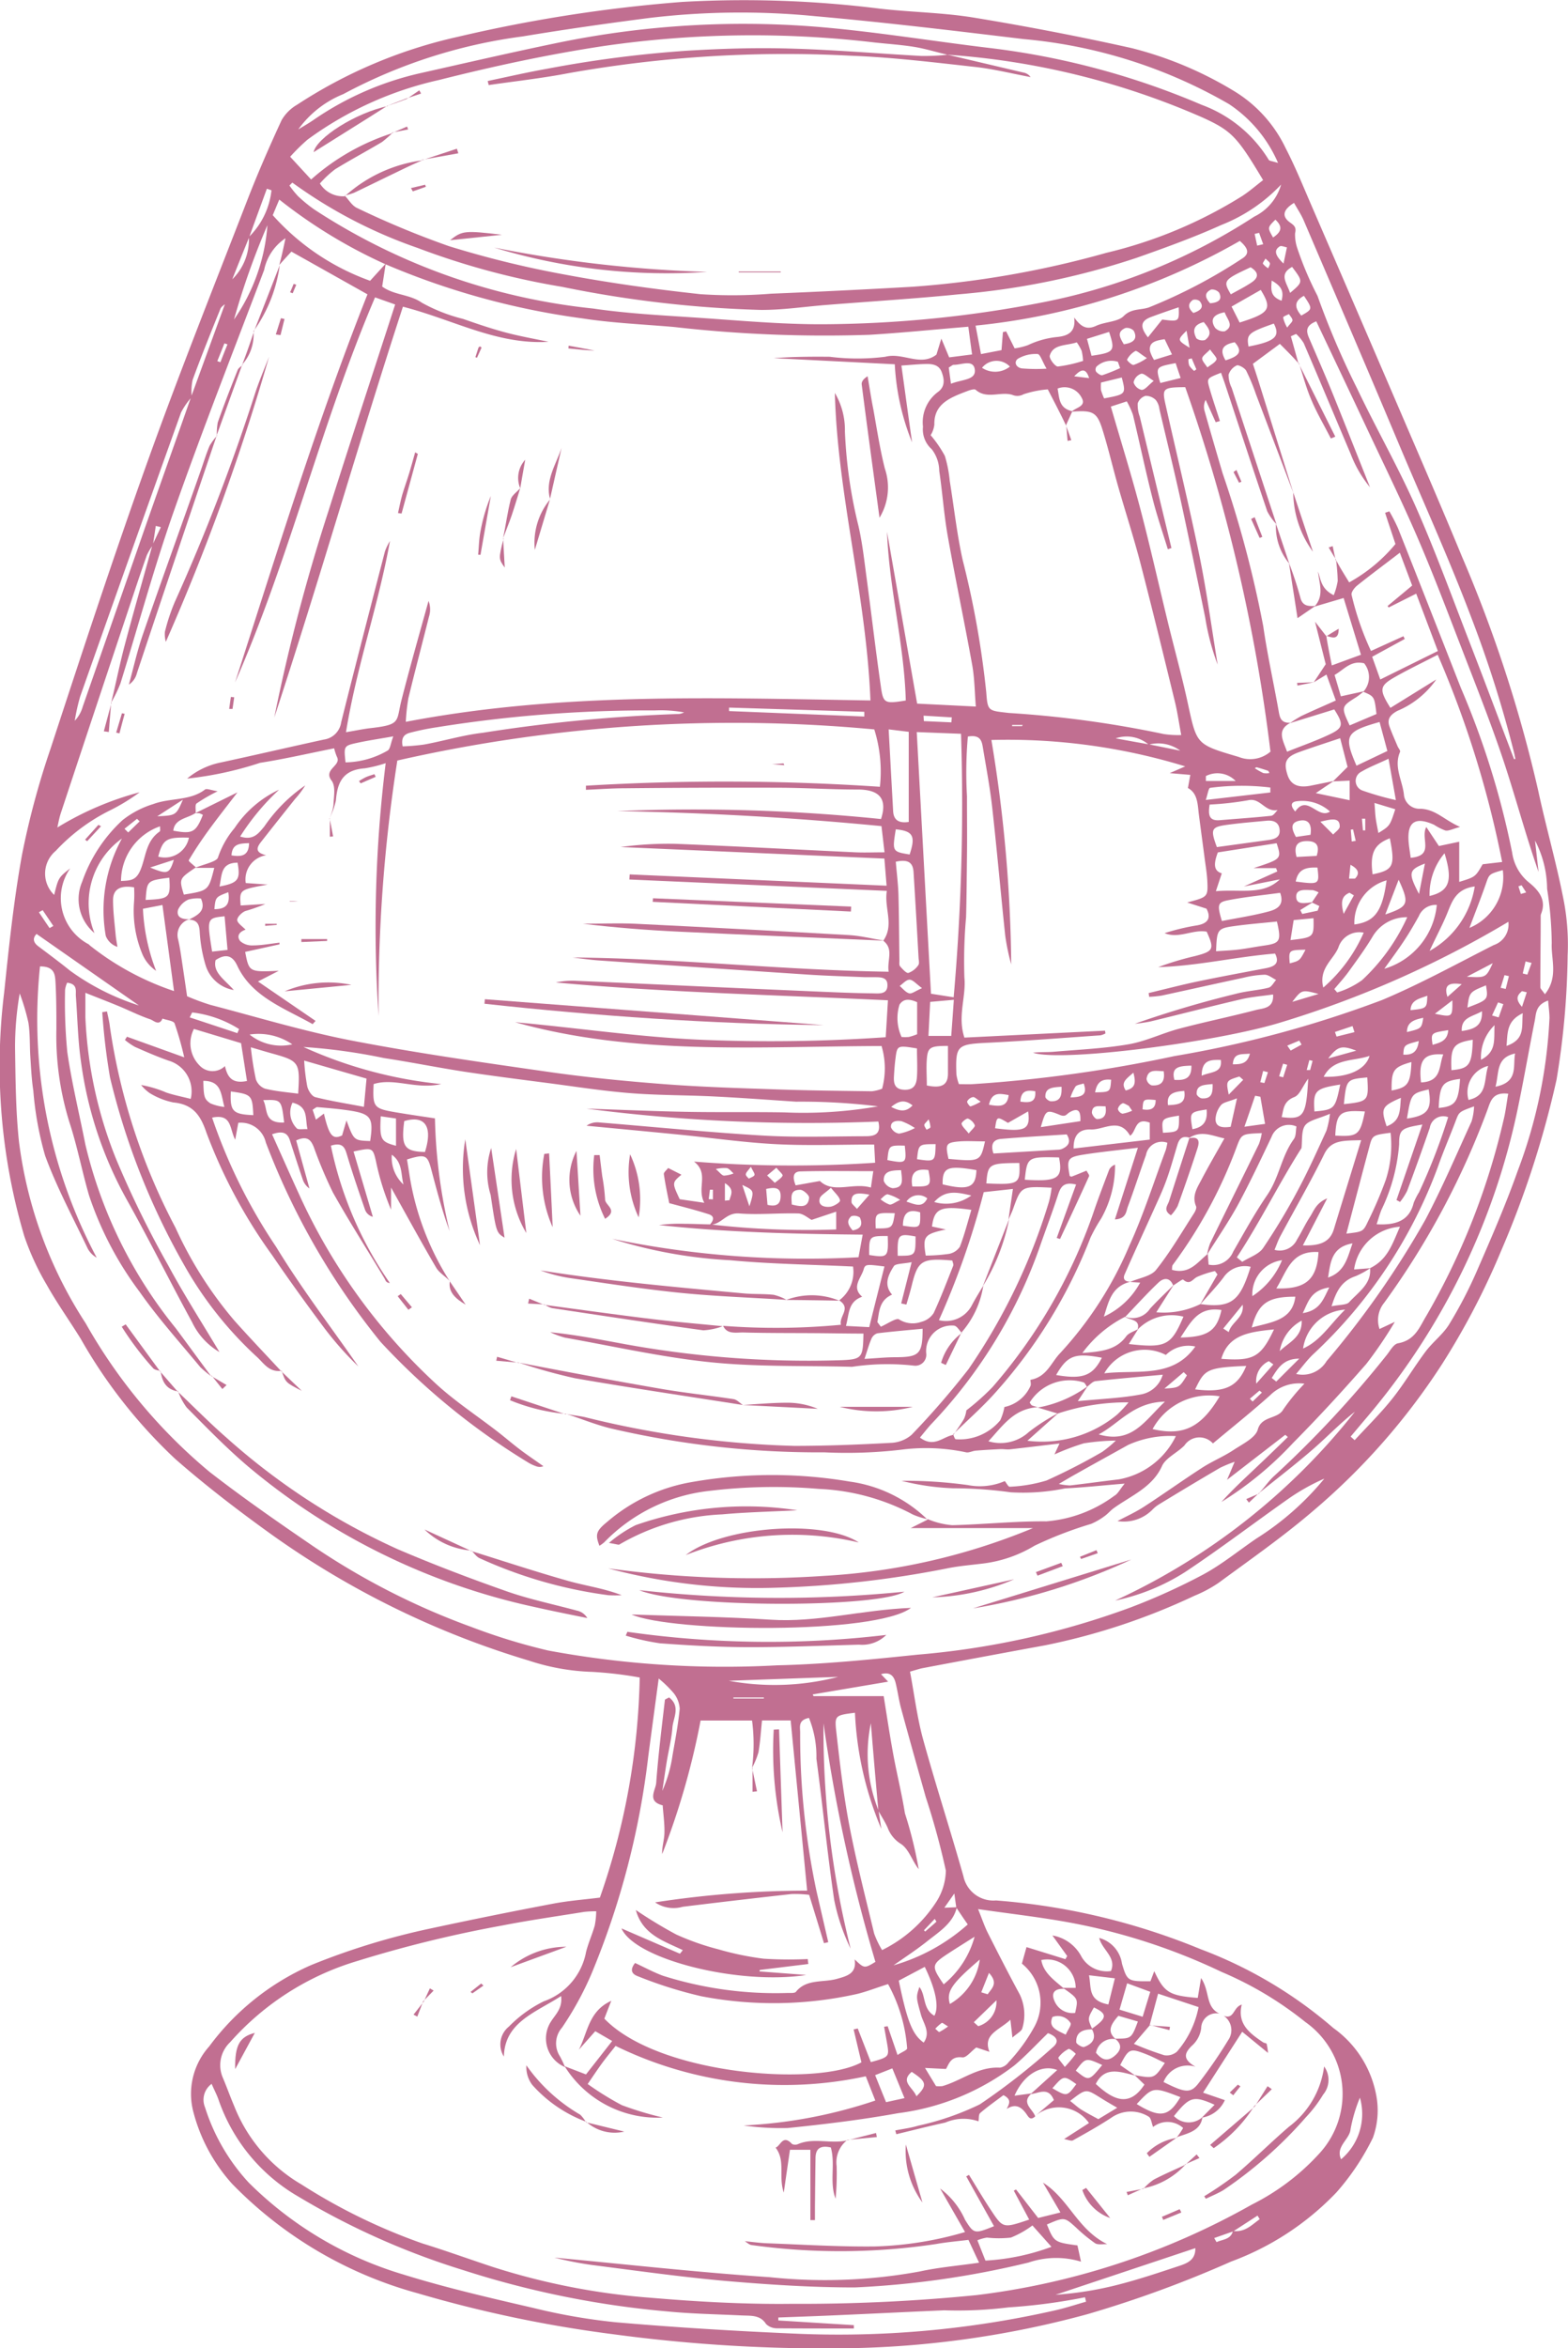 <svg xmlns="http://www.w3.org/2000/svg" xmlns:xlink="http://www.w3.org/1999/xlink" width="44.053" height="65.943" viewBox="0 0 44.053 65.943"><defs><clipPath id="a"><path d="M0,0H44.053V-65.943H0Z" fill="none"></path></clipPath><clipPath id="b"><rect width="78.053" height="81.943" transform="translate(-17 -80.943)" fill="none"></rect></clipPath></defs><g transform="translate(0 65.943)"><g clip-path="url(#a)"><g opacity="0.75"><g clip-path="url(#b)"><g transform="translate(25.567 -18.999)"><path d="M0,0C.124.664.2,1.283.362,1.882.719,3.175,1.135,4.454,1.5,5.745a.86.86,0,0,0,.917.681A18.876,18.876,0,0,1,8.178,7.8a12.272,12.272,0,0,1,3.717,2.21,2.984,2.984,0,0,1,1.224,2.013,2.264,2.264,0,0,1-.114,1.067,6.869,6.869,0,0,1-1.023,1.533,7.823,7.823,0,0,1-2.961,1.944,32.183,32.183,0,0,1-4.03,1.476A27.126,27.126,0,0,1-1.675,19a44.416,44.416,0,0,1-6.633-.388,35.449,35.449,0,0,1-5.53-1.156,11.493,11.493,0,0,1-5.206-3.07,4.817,4.817,0,0,1-1.085-2,1.993,1.993,0,0,1,.438-1.859,7.1,7.1,0,0,1,2.868-2.287,19.783,19.783,0,0,1,3.376-1.032q1.705-.367,3.422-.692c.431-.082.872-.115,1.312-.17A19.785,19.785,0,0,0-7.594.165,10.935,10.935,0,0,0-8.93.007,6.236,6.236,0,0,1-10.7-.307,24.532,24.532,0,0,1-18-3.895c-.913-.657-1.806-1.344-2.644-2.078A14.254,14.254,0,0,1-23.3-9.348c-.315-.509-.666-1-.957-1.519a7.328,7.328,0,0,1-.627-1.361,16.832,16.832,0,0,1-.566-6.845c.134-1.289.269-2.582.5-3.859a22.96,22.96,0,0,1,.8-2.977c.883-2.695,1.767-5.392,2.726-8.066.884-2.467,1.859-4.907,2.808-7.355.293-.755.619-1.5.961-2.24a1.194,1.194,0,0,1,.438-.435A13.648,13.648,0,0,1-12.7-45.911a41.5,41.5,0,0,1,6.3-.979A30.767,30.767,0,0,1-.841-46.7c.878.1,1.773.109,2.642.252q2.224.365,4.423.854A10.441,10.441,0,0,1,9.07-44.407a3.774,3.774,0,0,1,1.484,1.625c.272.527.494,1.076.729,1.619q1.236,2.854,2.465,5.713c.592,1.379,1.19,2.756,1.761,4.142a38.377,38.377,0,0,1,2.138,6.558c.214,1,.5,1.992.7,3a6.58,6.58,0,0,1,.129,1.637,22.634,22.634,0,0,1-.312,3.49A26.883,26.883,0,0,1,16.6-11.8a20.84,20.84,0,0,1-1.654,3.167A18.693,18.693,0,0,1,11.3-4.492c-.832.711-1.744,1.347-2.632,2a3.671,3.671,0,0,1-.676.361A18.273,18.273,0,0,1,3.8-.74Q2.082-.425.366-.1C.271-.083.179-.05,0,0M9.073,15.708c.342.043.529-.174.752-.331l-.062-.1-.68.441-.537.189c.022.038.044.076.067.114.17-.08.4-.069.46-.314M6.72-26.039l.872.176a1.037,1.037,0,0,0-.886-.169.955.955,0,0,0-.929-.177c.313.058.626.115.943.17M-19.06-39.082a1.565,1.565,0,0,0,.485-1.207A2.16,2.16,0,0,0-17.94-41.6l-.129-.044c-.167.455-.333.909-.5,1.368-.162.4-.325.8-.484,1.207l-.163.64c-.054.051-.133.094-.158.156-.268.663-.536,1.326-.782,2a1.577,1.577,0,0,0-.024.478,2.119,2.119,0,0,0-.3.434q-1.428,3.984-2.834,7.975a5.639,5.639,0,0,0-.153.684.954.954,0,0,0,.223-.393q.864-2.478,1.726-4.958c.438-1.252.884-2.5,1.324-3.755q.481-1.317.961-2.636c.055-.212.111-.425.167-.637M11.307-21.6l-.343.213.055.109.433-.091L11.5-21.5l-.211-.1.19-.283a.688.688,0,0,0-.162-.063c-.186,0-.467-.055-.467.181,0,.254.271.174.454.16M5.122,10.048c-.274-.006-.465.088-.452.36,0,.05.17.15.22.133.256-.092.354-.265.215-.51.436-.3.449-.417.062-.6-.18.311-.18.311-.045.612m.639.264c.459,0,.459,0,.641-.481l-.548-.16c-.22.248-.324.445-.073.656a.478.478,0,0,0-.556.382c.137.162.287.27.5.105.194-.151.26-.32.038-.5M3.408,11.854c-.292.259.038.428.11.635-.143.133-.192.011-.256-.077-.138-.189-.3-.289-.545-.131.058-.127.16-.259-.093-.387-.211.159-.441.32-.651.5-.051.045-.034.155-.049.235a1.284,1.284,0,0,0-.933.035c-.461.1-.917.217-1.376.327-.01-.035-.019-.071-.029-.106.213-.043.432-.069.637-.132a7.764,7.764,0,0,0,1.737-.6,18.672,18.672,0,0,0,2.047-1.6c.213-.175.1-.316-.132-.4-.319.308-.613.63-.949.911A6.786,6.786,0,0,1-.332,12.4c-1.025.185-2.066.312-3.106.417a7.391,7.391,0,0,1-1.237-.072,13.6,13.6,0,0,0,3.7-.7l-.268-.681a10.788,10.788,0,0,1-7.029-.853c-.149.189-.281.348-.4.513s-.23.332-.384.557a8.322,8.322,0,0,0,.96.594,9.538,9.538,0,0,0,1.153.348,3.07,3.07,0,0,1-2.761-1.442l.6.231.736-.939-.475-.275-.461.519c.251-.481.27-1.082.911-1.372-.074.186-.137.349-.195.5,1.521,1.58,5.969,1.916,7.223,1.227-.072-.3-.145-.612-.219-.923l.115-.028.368.945c.507-.138.52-.153.46-.506-.028-.163-.058-.324-.087-.487l.1-.015.277.808c.131-.088.266-.134.27-.187A4.418,4.418,0,0,0-.617,8.775c-.319.1-.589.208-.869.277a10.749,10.749,0,0,1-4.375.065,11.891,11.891,0,0,1-1.764-.554c-.159-.054-.276-.156-.1-.381.258.119.511.258.781.358a10.5,10.5,0,0,0,3.506.484c.08,0,.2.009.233-.032.292-.368.764-.255,1.149-.363.291-.081.564-.152.5-.548.273.258.273.258.584.07a46.128,46.128,0,0,1-1.459-6.7,25.132,25.132,0,0,0,.763,6.33A5.654,5.654,0,0,1-2.13,6.413c-.195-1.319-.322-2.647-.5-3.968A2.88,2.88,0,0,0-2.839,1.3c-.305.06-.25.247-.248.4a21.135,21.135,0,0,0,.46,4.468l.33,1.43-.12.028c-.136-.445-.273-.889-.417-1.358a3.307,3.307,0,0,0-.495-.022q-1.53.17-3.058.358a.924.924,0,0,1-.775-.124A28.077,28.077,0,0,1-2.89,6.151c-.158-1.636-.311-3.209-.463-4.78h-.805c-.034.319-.05.609-.1.894a2.139,2.139,0,0,1-.18.435,5.082,5.082,0,0,0,0-1.327H-5.884a21.108,21.108,0,0,1-1.08,3.752c-.008-.2.058-.393.064-.586.008-.261-.031-.523-.049-.784-.45-.112-.2-.421-.182-.627.056-.778.155-1.554.244-2.33,0-.021.059-.038.118-.073.333.255.115.57.093.85-.024.307-.1.612-.153.918-.047.285-.087.571-.131.857a3.806,3.806,0,0,0,.289-1.006c.075-.431.158-.862.2-1.3a.769.769,0,0,0-.169-.44A3.25,3.25,0,0,0-7.061.194c-.105.78-.2,1.483-.293,2.186a22.757,22.757,0,0,1-1.593,6.1A8.9,8.9,0,0,1-9.779,10a.668.668,0,0,0-.056.805c.055.1.1.2.142.3a.871.871,0,0,1-.389-1.286c.123-.195.322-.362.28-.708-.736.472-1.586.739-1.608,1.7a.641.641,0,0,1,.141-.843,3.571,3.571,0,0,1,.981-.71A1.821,1.821,0,0,0-9.1,7.865c.065-.249.172-.488.243-.735a2.38,2.38,0,0,0,.041-.4,3.248,3.248,0,0,0-.331.016c-.773.125-1.55.235-2.317.385a34.572,34.572,0,0,0-4.079,1A7.7,7.7,0,0,0-19.1,10.406a.888.888,0,0,0-.2,1.014c.108.255.2.515.309.771A4.431,4.431,0,0,0-17.1,14.4a16.319,16.319,0,0,0,3.4,1.658c.667.206,1.321.444,1.983.662a19.3,19.3,0,0,0,4.419.863c1.322.112,2.655.187,3.981.171a50.085,50.085,0,0,0,5.188-.245,20.816,20.816,0,0,0,7.73-2.541A6.476,6.476,0,0,0,11.529,13.5a2.47,2.47,0,0,0-.421-3.659A9.9,9.9,0,0,0,8.753,8.433,17.111,17.111,0,0,0,4.561,7.061c-.839-.159-1.693-.253-2.649-.392.118.292.18.48.268.657.293.58.589,1.16.9,1.734a1.315,1.315,0,0,1,.075.955c-.019.084-.151.147-.278.262-.023-.205-.035-.314-.057-.5-.321.3-.782.407-.588.9l-.369-.122c-.14.1-.281.292-.392.278-.333-.041-.379.195-.461.326L.421,11.13l.31.51a.959.959,0,0,0,.179,0c.544-.157.994-.551,1.618-.518a.376.376,0,0,0,.241-.153,4.893,4.893,0,0,0,.727-1A1.411,1.411,0,0,0,3.143,8.2c.043-.156.084-.3.13-.464l1.092.339.051-.088L4,7.409a1.137,1.137,0,0,1,.819.6.822.822,0,0,0,.826.4c.164-.386-.247-.591-.33-.93a.877.877,0,0,1,.64.723c.147.49.164.5.8.493l.107-.283c.279.6.424.688,1.222.751.026-.156.052-.314.093-.558.255.378.116.807.516,1a.424.424,0,0,0-.513.415.8.8,0,0,1-.276.5c-.162.17-.284.35.119.577a.727.727,0,0,0-.9.428c.6.3.752.325.972.049a13.017,13.017,0,0,0,.843-1.223.487.487,0,0,0-.125-.686c.3.113.261-.242.507-.314-.133.542.223.807.6,1.059.031.021.1.024.1.046a1.675,1.675,0,0,1,.038.252l-.725-.594-1.1,1.71.612.21a.847.847,0,0,1-.646.491l.358-.361c-.591-.264-.7-.232-1.142.317a.574.574,0,0,0,.8.031c-.05.385-.4.45-.715.56a2.053,2.053,0,0,0,.173-.256.653.653,0,0,0-.844-.028c-.046-.116-.052-.243-.123-.29a.954.954,0,0,0-1.054.032c-.346.227-.711.431-1.076.634-.045.025-.136-.018-.248-.037l.7-.45a1.033,1.033,0,0,0-1.509-.2l.523-.444c-.156-.388-.427-.186-.653-.17l.747-.675c-.445-.171-.944.129-1.2.721l.469-.063m.905-2.965h.344A.8.8,0,0,0,3.688,8.1c.063.368.376.573.645.808-.27-.011-.373.112-.278.333a.549.549,0,0,0,.584.344c.089-.4.089-.4-.326-.692M6.042-9.965a3.4,3.4,0,0,0-1.2,1.017c.535-.039.953-.085,1.234-.471.069-.093.22-.137.333-.2L6.147-9.2c1.044.117,1.188.045,1.535-.768a1.334,1.334,0,0,0-1.29.365c.092-.3-.223-.261-.362-.368a.589.589,0,0,0,.713-.221c.211-.231.443-.447.666-.669-.156.244-.312.488-.49.769a2.339,2.339,0,0,0,1.24-.23c.9.127,1.12-.118,1.411-1.047a.721.721,0,0,0-.763.3c-.2.264-.438.509-.658.763l.489-.848-.071-.095a2.737,2.737,0,0,0-.509.168c-.129.072-.2.235-.386.071-.017-.015-.181.107-.279.167-.086-.23-.264-.223-.41-.085-.328.311-.629.646-.941.97m6.709-17.571c-.074.057-.144.12-.224.17-.412.258-.418.273-.175.787l.753-.32c-.058-.492-.058-.492-.37-.625a.614.614,0,0,0,.023-.8c-.381-.088-.554.17-.83.328.063.211.121.409.177.6l.646-.142M1.3,6.626c-.013-.092-.026-.183-.055-.395l-.281.4.351-.015c-.1.446-.494.687-.835.958-.3.239-.627.451-.943.674A5.364,5.364,0,0,0,1.622,7.1C1.5,6.925,1.4,6.776,1.3,6.626m5.029,4.718c-.416-.1-.851-.278-1.11.234.535.5.966.629,1.367.019l-.276-.266c.55.1.55.1.85-.342-.175-.082-.344-.174-.524-.244-.455-.178-.492-.159-.731.305l.424.294m6.6-22.673a2.5,2.5,0,0,1-.409.223c-.4.135-.544.424-.677.846.221-.046.421-.033.494-.114.257-.283.635-.517.587-.956.5-.243.627-.683.841-1.164a1.4,1.4,0,0,0-1.289,1.2l.453-.035M3.577-7.413a3.4,3.4,0,0,0,1.412-.6c-.067.1-.134.205-.275.417.67-.065,1.227-.085,1.766-.187a.781.781,0,0,0,.62-.555c-.667.061-1.277.112-1.885.18-.086.009-.16.1-.241.16-.034-.043-.06-.114-.1-.125a1.319,1.319,0,0,0-1.512.566c.021.029.037.069.067.083a.966.966,0,0,0,.166.047c-.678.044-.976.508-1.392.958a1.176,1.176,0,0,0,1.135-.26,5.6,5.6,0,0,1,.83-.532l-.87.777a3.305,3.305,0,0,0,2.52-.733,3.078,3.078,0,0,0,.32-.345,6.132,6.132,0,0,0-1.988.315l-.569-.171M11.9-25.008l-.5.337.951.2v-.551L11.883-25l.41-.407c-.064-.251-.131-.509-.208-.806-.425.143-.8.262-1.163.394s-.431.282-.316.638c.09.276.3.371.657.3l.637-.129M6.741,9.927l-.451.526a8.412,8.412,0,0,0,.851.319.439.439,0,0,0,.359-.1,2.689,2.689,0,0,0,.607-1.251L6.97,9.044c-.093.345-.166.619-.24.892Zm1.606-21.64a1.651,1.651,0,0,1,.084-.314c.455-.931.917-1.859,1.372-2.79a1.59,1.59,0,0,0,.08-.306c-.555.023-.567.019-.7.373a13.257,13.257,0,0,1-1.8,3.327c-.027.037-.017.1-.024.14.5.137.719-.221,1.006-.447.008.1.016.2.024.3a.609.609,0,0,0,.691-.365c.307-.532.6-1.07.95-1.581s.4-1.093.753-1.578c.067-.091.051-.232.074-.355a.521.521,0,0,0-.7.292c-.3.631-.6,1.266-.93,1.882-.263.486-.582.946-.876,1.418m-.5-3.276c-.207-.066-.29.037-.339.2-.106.349-.2.7-.328,1.043-.1.269-.224.53-.342.793-.271.6-.549,1.2-.814,1.805-.055.124.01.209.172.2-.551.134-.62.576-.754.983a2.215,2.215,0,0,0,1.02-.955l-.281-.02c.248-.108.585-.158.726-.336.4-.5.718-1.05,1.063-1.584.039-.061.085-.152.062-.206-.128-.3.044-.534.168-.776.2-.379.415-.748.629-1.129-.315-.06-.651-.244-1-.006Zm-8.74,18.9Q-1,2.679-1.1,1.449A4.235,4.235,0,0,0-.884,3.9l.078.516a9.431,9.431,0,0,1-.741-3.261c-.534.069-.574.072-.529.489.1.889.2,1.779.368,2.659.195,1.023.457,2.035.7,3.051a2.628,2.628,0,0,0,.223.466A3.807,3.807,0,0,0,.716,6.5a1.691,1.691,0,0,0,.291-.911A20.89,20.89,0,0,0,.442,3.524c-.234-.83-.467-1.66-.693-2.491C-.314.8-.344.566-.4.334c-.047-.2-.148-.34-.415-.262l.2.21L-2.733.64l.021.048H-.74c.082.507.165,1.066.267,1.623s.24,1.109.33,1.668A11.664,11.664,0,0,1,.244,5.548c-.189-.241-.277-.569-.505-.713a.9.9,0,0,1-.367-.451C-.7,4.221-.8,4.067-.891,3.907M11.343-27.784c.109-.162.215-.323.336-.507l-.3-1.193.318.408c.039.253.092.515.154.819l.818-.3c-.168-.548-.325-1.064-.487-1.593l-.82.242c.284-.309.134-.652.1-.986.079.225.085.488.442.665a1.858,1.858,0,0,0,.112-.4,5.237,5.237,0,0,0-.046-.585c.108.208.231.4.368.625a4.52,4.52,0,0,0,1.3-1.077c-.1-.306-.2-.592-.29-.878l.119-.04a5.325,5.325,0,0,1,.244.475q.888,2.241,1.766,4.486A23.36,23.36,0,0,1,16.917-23a1.31,1.31,0,0,0,.483.847c.286.233.478.5.332.867a.171.171,0,0,0-.013.053c0,.672-.011,1.344-.01,2.016,0,.041.053.083.128.195.385-.482.17-.984.192-1.437a10.347,10.347,0,0,0-.13-1.524,2.978,2.978,0,0,0-.34-1.357l.1.884c-.367-1.048-.644-2.1-.991-3.142-.357-1.065-.775-2.113-1.18-3.163-.4-1.034-.791-2.07-1.231-3.089-.447-1.036-.947-2.055-1.428-3.079-.467-.995-.94-1.988-1.415-2.991-.319.125-.278.294-.2.476.227.528.458,1.053.673,1.584.351.867.692,1.737,1.037,2.6a3.324,3.324,0,0,1-.543-.934c-.441-1.038-.875-2.078-1.32-3.114a1.188,1.188,0,0,0-.214-.258L10.7-37.5l.21.753c-.156-.177-.324-.345-.519-.54l-.758.56c.061.187.118.359.172.532q.484,1.551.967,3.1-.526-1.389-1.053-2.778a5.464,5.464,0,0,0-.275-.662c-.04-.075-.212-.17-.264-.147a.428.428,0,0,0-.23.262.835.835,0,0,0,.087.368q.627,1.914,1.257,3.828a1.552,1.552,0,0,1-.257-.36c-.4-1.181-.787-2.365-1.178-3.548-.037-.114-.08-.227-.121-.344-.394.155-.4.157-.332.407.09.319.2.633.3.949l-.118.033-.282-.627a.419.419,0,0,0-.03.312c.164.582.334,1.164.505,1.745a31.123,31.123,0,0,1,1.143,4.3c.113.788.288,1.57.428,2.355.034.191.053.374.341.353-.395.207-.225.472-.1.815.414-.166.8-.3,1.164-.471.421-.194.434-.292.162-.716l-1.243.384a3.2,3.2,0,0,1,.319-.2c.308-.145.622-.28.968-.435L11.7-28l-.362.22M1.218-6.647c.013.034.043.122.067.121a1.476,1.476,0,0,0,1.249-.531,1.53,1.53,0,0,0,.118-.374,1.032,1.032,0,0,0,.732-.591c.025-.05-.009-.17,0-.172.462-.084.577-.484.833-.749a10.414,10.414,0,0,0,1.943-3.013c.4-.875.688-1.79,1.024-2.688a1.622,1.622,0,0,0,.046-.208.451.451,0,0,0-.6.342c-.175.486-.333.977-.513,1.461-.049.131-.04.331-.361.35l.646-2.013c-.592.073-1.069.12-1.54.195-.438.071-.463.13-.375.6.019.005.042.02.056.015.137-.053.273-.109.416-.167.028.06.086.122.071.157-.266.59-.542,1.176-.815,1.762l-.093-.029c.181-.5.361-1,.544-1.5-.363-.089-.439.083-.509.294-.149.455-.316.9-.477,1.356A13.859,13.859,0,0,1,.623-6.979C.5-6.85.391-6.706.279-6.573c.4.3.645-.03.939-.074M4.545-35.383c.11-.123.425-.144.272-.4a.536.536,0,0,0-.671-.249c.053.274.034.554.415.637L4.381-35c-.151-.319-.311-.626-.51-1.009a2.8,2.8,0,0,0-.683.138.357.357,0,0,1-.311.017c-.331-.106-.722.133-1.034-.145-.033-.029-.157.008-.229.036-.471.179-.945.353-.93.94a.705.705,0,0,1-.105.3,3.315,3.315,0,0,1,.4.583,3.529,3.529,0,0,1,.137.7c.12.74.2,1.486.362,2.217a25.8,25.8,0,0,1,.664,3.722c.039.539.057.511.633.579a30.135,30.135,0,0,1,4.352.592,2.645,2.645,0,0,0,.493.028c-.067-.357-.107-.645-.176-.928-.318-1.3-.634-2.6-.971-3.9-.188-.722-.421-1.435-.626-2.154-.151-.529-.274-1.064-.438-1.589-.155-.5-.272-.556-.862-.509M1.025-45.414c-.289-.066-.591-.161-.9-.212-.375-.061-.759-.085-1.138-.127a29.208,29.208,0,0,0-7.583.1c-1.568.236-3.111.57-4.644.957a9.878,9.878,0,0,0-3.688,1.674,5.476,5.476,0,0,0-.487.48l.589.639a6.319,6.319,0,0,1,2.278-1.3,3.664,3.664,0,0,1-.286.247c-.435.26-.888.5-1.317.765a2.849,2.849,0,0,0-.428.4.759.759,0,0,0,.711.357c.1.1.191.268.335.332a25.234,25.234,0,0,0,2.574,1.069,27.909,27.909,0,0,0,3.262.8c1.26.236,2.537.413,3.815.551a13.364,13.364,0,0,0,1.97-.014q1.992-.081,3.981-.195a27.165,27.165,0,0,0,5.451-.954,12.727,12.727,0,0,0,3.823-1.6c.206-.137.392-.3.577-.441-.724-1.21-.877-1.383-1.7-1.757a21.488,21.488,0,0,0-7.191-1.766M2.663-5.351c.046.056.1.163.136.159a4.159,4.159,0,0,0,1.038-.176,17.026,17.026,0,0,0,1.558-.8,3.078,3.078,0,0,0,.387-.32,6.218,6.218,0,0,0-.9.077,6.9,6.9,0,0,0-.824.312L4.2-6.406c-.526.062-.956.115-1.386.163-.092.01-.186-.009-.279-.005-.232.011-.463.024-.694.043-.087.008-.177.06-.258.048A5.432,5.432,0,0,0-.257-6.231a13.243,13.243,0,0,1-2.151.073,25.7,25.7,0,0,1-5.9-.649c-.459-.1-.9-.284-1.343-.429.164.037.345.051.52.09a27.341,27.341,0,0,0,5.877.807c.9,0,1.81-.036,2.713-.085a.949.949,0,0,0,.584-.225,23.161,23.161,0,0,0,1.6-1.845A16.911,16.911,0,0,0,3.9-13.184a2.65,2.65,0,0,0,.078-.406c-.855-.042-.854-.042-1.084.6-.037.1-.086.2-.129.3.038-.265.077-.529.126-.865l-.82.09A22.29,22.29,0,0,1,.812-9.87a.821.821,0,0,0,.916-.4c.1-.194.22-.382.331-.572a2.6,2.6,0,0,1-.614,1.319c-.061-.06-.13-.188-.211-.194a.718.718,0,0,0-.779.78A.308.308,0,0,1,.1-8.594a6.706,6.706,0,0,0-1.729.034c-1.325-.036-2.66.006-3.973-.128-1.375-.141-2.728-.449-4.089-.69a2.5,2.5,0,0,1-.418-.153c.659.064,1.285.185,1.913.3a28.8,28.8,0,0,0,6.172.488c.686-.021.7-.047.716-.75-.439,0-.879-.009-1.319-.012-.683-.005-1.366,0-2.048-.019-.2-.006-.462.065-.576-.187a19.306,19.306,0,0,0,3.31-.03c-.058-.247.3-.46-.049-.685a1,1,0,0,0,.389-.95c-1.169-.056-2.315-.07-3.451-.177a13.265,13.265,0,0,1-3.315-.6,26.868,26.868,0,0,0,6.92.516c.037-.2.072-.391.117-.635-1.959-.018-3.846-.066-5.722-.269a4.379,4.379,0,0,1,.713-.035c.241,0,.482.013.727.017a23.737,23.737,0,0,0,3.538.142v-.5l-.691.231c-.1-.053-.237-.177-.375-.181-.555-.015-1.114.043-1.665,0-.368-.027-.5.322-.822.319.1-.113.159-.24-.038-.3-.344-.111-.7-.2-1.1-.308-.047-.24-.11-.526-.151-.814-.007-.052.077-.114.121-.173l.373.188c-.266.226-.266.226-.048.689l.691.1c-.223-.415.146-.819-.289-1.157a34.808,34.808,0,0,0,5.088.032l-.027-.511c-.947,0-1.853.036-2.754-.01s-1.8-.176-2.7-.266c-.876-.087-1.751-.168-2.627-.252a.516.516,0,0,1,.371-.091c1.522.123,3.043.275,4.568.366.943.056,1.892.024,2.839.02.232,0,.52.006.42-.413a48.464,48.464,0,0,1-8.2-.362c1.032.034,1.935.074,2.838.09s1.812,0,2.718.015A12.135,12.135,0,0,0-.9-15.875a17.674,17.674,0,0,0-2.308-.131c-.764-.051-1.528-.108-2.293-.146-.784-.039-1.572-.031-2.354-.093s-1.558-.185-2.336-.286-1.557-.2-2.332-.317c-.753-.116-1.5-.268-2.254-.382a16.261,16.261,0,0,0-2.265-.312A12.29,12.29,0,0,0-13.17-16.5c-.722.16-1.313-.184-1.9,0-.03.649,0,.687.623.793.371.063.744.116,1.1.17a14.8,14.8,0,0,0,.412,3.167c-.21-.572-.362-1.153-.516-1.734-.109-.411-.169-.436-.681-.279.022.14.047.284.068.428a7.779,7.779,0,0,0,1.127,2.982c-.12-.131-.293-.229-.376-.372-.422-.719-.82-1.45-1.267-2.25v.622a7.249,7.249,0,0,1-.427-1.373c-.087-.367-.1-.374-.627-.26q.272.917.542,1.833a.319.319,0,0,1-.22-.2c-.172-.5-.348-1.009-.5-1.519-.063-.213-.113-.385-.459-.278a10.441,10.441,0,0,0,1.656,3.856c-.113-.005-.121-.081-.158-.142-.481-.8-.986-1.589-1.441-2.4a12.353,12.353,0,0,1-.538-1.277c-.075-.181-.172-.335-.494-.184q.186.672.373,1.349a.5.5,0,0,1-.189-.254c-.124-.366-.243-.733-.361-1.1-.072-.223-.219-.267-.5-.168.254.565.493,1.105.739,1.642A16.533,16.533,0,0,0-13.3-8.066c.523.478,1.132.878,1.7,1.317.214.165.418.342.634.506s.444.316.666.474a.269.269,0,0,1-.208,0,1.1,1.1,0,0,1-.214-.1,19.313,19.313,0,0,1-4.154-3.392,20.331,20.331,0,0,1-3.223-5.6.716.716,0,0,0-.773-.551c-.024.131-.045.247-.087.475-.164-.315-.087-.737-.649-.621a15.285,15.285,0,0,0,1.8,3.631c.7,1.152,1.534,2.241,2.309,3.357a9.188,9.188,0,0,1-.941-1.059c-.508-.68-1.005-1.367-1.481-2.066a14.561,14.561,0,0,1-1.844-3.435c-.152-.443-.343-.8-.932-.854a2.055,2.055,0,0,1-.661-.261,1.121,1.121,0,0,1-.244-.229,3.206,3.206,0,0,1,.708.212c.212.072.436.114.685.178a.9.9,0,0,0-.631-1.077c-.319-.113-.628-.247-.935-.383a1.8,1.8,0,0,1-.282-.195L-22-17.83l1.609.579a9.066,9.066,0,0,0-.272-.955c-.03-.072-.221-.09-.339-.133-.093.22-.246.054-.341.021-.3-.1-.583-.245-.875-.366s-.569-.227-.95-.379c0,.3,0,.5,0,.693a12,12,0,0,0,.858,3.963,27.926,27.926,0,0,0,1.47,3c.443.826.956,1.622,1.439,2.433a1.932,1.932,0,0,1-.769-.839c-.625-1.142-1.2-2.309-1.837-3.444a10.934,10.934,0,0,1-1.282-3.851c-.09-.614-.1-1.237-.146-1.856-.012-.149.059-.345-.245-.383a.708.708,0,0,0-.059.2,14.582,14.582,0,0,0,.063,1.751c.126.867.337,1.725.506,2.587a12.9,12.9,0,0,0,2.54,5.165c.333.447.662.9.993,1.346a3.29,3.29,0,0,1-.3-.25c-.579-.7-1.192-1.381-1.707-2.117a9.539,9.539,0,0,1-1.421-2.707c-.2-.686-.332-1.391-.556-2.07a8.175,8.175,0,0,1-.362-2.6c0-.437,0-.876-.024-1.312-.013-.2-.014-.454-.436-.45a14.249,14.249,0,0,0,1.593,8.179.638.638,0,0,1-.25-.251c-.412-.868-.873-1.721-1.2-2.615a9.25,9.25,0,0,1-.331-1.824c-.047-.307-.062-.617-.082-.927-.022-.328-.005-.66-.056-.984a6.143,6.143,0,0,0-.244-.82,8.732,8.732,0,0,0-.131,1.529c.013.875.018,1.754.109,2.625a12.092,12.092,0,0,0,1.874,5.108A15.058,15.058,0,0,0-19.681-5.61c.932.723,1.906,1.4,2.888,2.071a20.2,20.2,0,0,0,4.46,2.281,16.935,16.935,0,0,0,2.166.665,27.137,27.137,0,0,0,6.435.416c1.32-.03,2.639-.164,3.953-.3A22.731,22.731,0,0,0,6.19-1.8a17.715,17.715,0,0,0,2.05-.929c.533-.288,1-.676,1.5-1.014a7.909,7.909,0,0,0,1.9-1.677,5.884,5.884,0,0,0-1,.559c-.97.682-1.912,1.4-2.9,2.057a5.916,5.916,0,0,1-1.978.809A18.335,18.335,0,0,0,12.5-7.3c-.417.325-.777.706-1.175,1.051-.49.427-1.012.824-1.52,1.235.142-.145.255-.318.4-.457A29.7,29.7,0,0,0,13.4-8.9c.093-.118.189-.3.313-.321.48-.087.6-.454.788-.762a19.9,19.9,0,0,0,2.173-5.5c.061-.243.088-.493.132-.746-.418-.05-.489.185-.569.414a22.478,22.478,0,0,1-2.915,5.456.771.771,0,0,0-.131.737l.429-.2a11.567,11.567,0,0,1-.8,1.18c-.663.758-1.345,1.5-2.06,2.222A9.76,9.76,0,0,1,8.749-4.764c.289-.323.607-.619.922-.917s.63-.6.944-.908l-.073-.061L8.906-5.386c.1-.229.138-.327.215-.507a3.726,3.726,0,0,0-.408.168Q7.85-5.22,7-4.7a.935.935,0,0,0-.181.143,1.127,1.127,0,0,1-.99.329c.235-.126.5-.245.74-.4.554-.359,1.088-.742,1.642-1.1.277-.179.592-.308.867-.489.258-.171.628-.348.692-.58.107-.392.559-.286.716-.564a5.693,5.693,0,0,1,.595-.725,1.156,1.156,0,0,0-.966.327c-.511.458-1.051.888-1.605,1.351a.507.507,0,0,0-.8.056c-.2.206-.527.348-.631.58-.267.594-.866.829-1.359,1.184-.092.067-.164.159-.258.224a1.852,1.852,0,0,1-.374.215A10.976,10.976,0,0,0,3.5-3.537a3.649,3.649,0,0,1-1.44.5c-.319.04-.64.066-.955.125a28.8,28.8,0,0,1-4.913.557A16.135,16.135,0,0,1-8.48-2.9a29.781,29.781,0,0,0,6.08.21A17.893,17.893,0,0,0,3.453-4.03H.018L.51-4.277a2.254,2.254,0,0,0,.675.165c.882-.021,1.763-.116,2.643-.108a3.707,3.707,0,0,0,1.913-.719c.1-.055.149-.171.29-.341-.638.052-1.154.109-1.673.134a5.883,5.883,0,0,1-1.53.11,11.98,11.98,0,0,0-1.615-.113A6.875,6.875,0,0,1-.24-5.359a12.81,12.81,0,0,1,1.864.12,1.767,1.767,0,0,0,1.039-.112M-21.275-31.63a1.609,1.609,0,0,0-.167.279c-.177.5-.345,1.011-.514,1.517q-.954,2.859-1.9,5.717c-.045.135-.07.275-.1.412a8.676,8.676,0,0,1,2.313-.99,5.567,5.567,0,0,1-.815.5A5.27,5.27,0,0,0-24-23.05a.831.831,0,0,0-.045,1.238c.12-.485.12-.485.45-.746a1.463,1.463,0,0,0,.518,2.132c.016.011.027.027.042.039a7.749,7.749,0,0,0,2.357,1.275c-.116-.862-.217-1.611-.325-2.417l-.548.106a5.5,5.5,0,0,0,.37,1.743,1.086,1.086,0,0,1-.376-.445,3.161,3.161,0,0,1-.243-1.5,3.3,3.3,0,0,0,0-.4c-.4-.066-.59.063-.591.357,0,.325.044.651.073.976.01.113.033.226.05.339a.526.526,0,0,1-.327-.307,4.163,4.163,0,0,1,.454-2.736,2.232,2.232,0,0,0-.772,2.656,1.243,1.243,0,0,1-.345-1.444,4.237,4.237,0,0,1,1.132-1.727,2.619,2.619,0,0,1,.867-.453c.475-.178,1.033-.085,1.452-.408.047-.036.181.022.355.049a4.668,4.668,0,0,0-.59.341c-.053.042-.02.175-.028.266-.217.157-.591.155-.628.5.542.1.634.048.831-.444a.511.511,0,0,0-.1-.045.58.58,0,0,0-.118,0l1.189-.587c-.277.362-.55.707-.808,1.061-.2.274-.388.557-.56.846-.015.026.129.129.2.2-.472.318-.473.318-.338.764.693-.112.693-.112.855-.751h-.534c.225-.1.619-.173.641-.3a2.508,2.508,0,0,1,.461-.815,3.052,3.052,0,0,1,1.253-1.08,6.612,6.612,0,0,0-1.094,1.315c.376.12.518-.092.678-.281a4.419,4.419,0,0,1,1.151-1.155,2.581,2.581,0,0,1-.289.385q-.48.6-.951,1.2c-.12.153-.186.3.144.377a.685.685,0,0,0-.576.78l.617.044c-.794.143-.794.143-.76.587l.695-.043a5.177,5.177,0,0,1-.567.2c-.1.042-.23.172-.224.255s.152.18.234.267c-.163.053-.267.173-.148.323a.5.5,0,0,0,.351.119c.25,0,.5-.049.75-.077v.047l-.964.212c.109.567.109.567.944.531l-.584.3,1.618,1.107c-.027.03-.055.06-.082.091-.794-.449-1.71-.764-2.119-1.643-.135-.29-.326-.342-.608-.155-.08.343.232.529.512.84a1,1,0,0,1-.79-.688,4.027,4.027,0,0,1-.169-.963c-.015-.2-.071-.312-.3-.328.247-.124.489-.249.335-.591a.957.957,0,0,0-.351.029.578.578,0,0,0-.29.282c-.06.213.11.281.323.268a.459.459,0,0,0-.322.571c.057.249.089.5.128.757s.076.512.123.837a6.432,6.432,0,0,0,.656.243c1.316.344,2.621.74,3.958,1,1.828.353,3.679.615,5.527.88,1.074.154,2.158.261,3.242.344,1.044.081,2.092.112,3.139.148.906.032,1.813.042,2.719.054a1.165,1.165,0,0,0,.286-.072A2.191,2.191,0,0,0-.8-17.569c-3.456.01-6.928.275-10.295-.668,1.714.155,3.421.408,5.139.489a46.742,46.742,0,0,0,5.273-.068c.023-.369.041-.671.063-1.037-3.143-.15-6.244-.218-9.33-.5a2.231,2.231,0,0,1,.6-.045c.826.034,1.651.073,2.476.11q2.174.1,4.346.193c.484.021.967.041,1.451.047.188,0,.448.048.442-.236,0-.236-.221-.215-.4-.218-.08,0-.161,0-.242,0-.524-.023-1.048-.037-1.571-.071q-2.955-.195-5.909-.4c-.241-.017-.48-.054-.721-.082,2.957.023,5.89.356,8.878.4-.049-.336.152-.633-.152-.871.315-.444.023-.9.1-1.4l-7.233-.319.009-.143,7.218.317c-.019-.231-.038-.472-.062-.762l-7.409-.324a9.883,9.883,0,0,1,1.535-.09c1.689.067,3.377.16,5.066.239.251.011.5,0,.812,0-.034-.288-.058-.5-.086-.736-2.5-.243-4.961-.379-7.428-.422a51.786,51.786,0,0,1,7.415.223c.211-.645-.133-.833-.678-.829-.725,0-1.45-.048-2.176-.05-1.45-.005-2.9,0-4.35.015-.362,0-.724.028-1.086.043v-.115a65.426,65.426,0,0,1,8.259.03,3.951,3.951,0,0,0-.158-1.611,42.625,42.625,0,0,0-13.4.874,43.979,43.979,0,0,0-.527,7.174,37.373,37.373,0,0,1,.2-7.1,3.731,3.731,0,0,1-.589.145c-.627.043-.77.416-.81.9a2.018,2.018,0,0,1-.176.494,1.268,1.268,0,0,0,.108-.359c.006-.235.071-.527-.055-.693-.24-.317.288-.415.152-.665a1.52,1.52,0,0,1-.078-.239c-.71.141-1.391.3-2.08.407a9.841,9.841,0,0,1-2.05.443,2.114,2.114,0,0,1,.915-.446c.978-.21,1.951-.438,2.928-.65a.569.569,0,0,0,.484-.484c.4-1.6.815-3.2,1.23-4.8a1.606,1.606,0,0,1,.141-.293c-.319,1.787-.932,3.5-1.236,5.371.3-.051.491-.092.682-.114.884-.1.722-.182.881-.8.237-.927.5-1.849.757-2.773a.665.665,0,0,1,.013.439c-.192.765-.394,1.528-.58,2.294a5.447,5.447,0,0,0-.072.662c4.371-.835,8.7-.67,13.054-.6-.116-2.949-.924-5.758-1-8.637a2.054,2.054,0,0,1,.283,1.085,13.262,13.262,0,0,0,.381,2.654c.111.481.163.974.229,1.463.136,1.015.254,2.032.4,3.046.066.474.11.487.7.39-.044-1.588-.469-3.145-.527-4.737.28,1.6.561,3.2.846,4.825l1.649.082c-.033-.4-.034-.783-.1-1.155-.217-1.207-.472-2.408-.686-3.615C.954-32.483.913-33.1.821-33.72a1.013,1.013,0,0,0-.212-.61.741.741,0,0,1-.245-.632A1.057,1.057,0,0,1,.79-35.94c.2-.149.175-.355.1-.555-.082-.22-.285-.234-.494-.226-.193.007-.386.025-.638.043.106.76.2,1.458.3,2.157a6.739,6.739,0,0,1-.486-2.193l-3.4-.172c.525-.04,1.049-.044,1.572-.039a6.222,6.222,0,0,0,1.561,0c.5-.131.985.288,1.437-.06.041-.132.081-.264.138-.449.087.207.148.354.22.526l.643-.082c-.039-.289-.072-.531-.105-.779-.972.081-1.872.172-2.775.227a37.311,37.311,0,0,1-5.492-.219c-.861-.075-1.73-.11-2.58-.242a21.263,21.263,0,0,1-5.53-1.521,14.2,14.2,0,0,1-2.981-1.815c-.086.2-.144.344-.184.438a6.678,6.678,0,0,0,2.735,1.842l.439-.482c-.033.213-.065.425-.1.644.336.247.776.214,1.114.454a4.729,4.729,0,0,0,1.158.455c.394.137.79.273,1.2.382s.8.175,1.2.261c-1.448.087-2.66-.618-4.089-.986C-15.5-34.488-16.6-30.62-17.861-26.794a52.116,52.116,0,0,1,1.52-5.793c.608-1.927,1.242-3.847,1.876-5.806l-.565-.2c-1.525,3.571-2.387,7.3-3.934,10.815,1.182-3.651,2.3-7.318,3.721-10.9l-2.137-1.2c-.12.13-.232.252-.341.376.06-.212.108-.436.175-.751a1.4,1.4,0,0,0-.6.891c-.854,2.255-1.738,4.5-2.537,6.773-.56,1.594-1,3.224-1.5,4.836a3.729,3.729,0,0,1-.258.533c.128-.519.232-1.053.371-1.579.251-.949.524-1.892.786-2.841l.236-.5-.142-.035c-.027.183-.055.367-.082.55M5.48-18c0,.026.008.052.011.078a.528.528,0,0,1-.141.053c-1.045.072-2.09.156-3.137.207-.892.043-.939.069-.91.891a1.331,1.331,0,0,0,.071.273c.145,0,.263.006.38,0a39.088,39.088,0,0,0,5.673-.788,31.18,31.18,0,0,0,5.841-1.577c1.074-.452,2.093-1.014,3.13-1.54a.61.61,0,0,0,.413-.654,28.728,28.728,0,0,1-6.409,2.83c-1.791.549-6.134,1.115-6.946.847.195-.025.393-.011.588-.028.7-.06,1.407-.091,2.095-.209.488-.084.944-.311,1.425-.439.712-.189,1.438-.337,2.152-.524.2-.052.512-.038.484-.436-.31.044-.6.066-.886.132-.859.2-1.712.421-2.569.628a4.281,4.281,0,0,1-.428.062,29.833,29.833,0,0,1,2.871-.849c.288-.074.6-.091.884-.163.087-.022.144-.143.214-.219-.107-.052-.215-.146-.323-.146a2.82,2.82,0,0,0-.6.086c-.764.163-1.527.335-2.291.5a3.149,3.149,0,0,1-.353.035l-.015-.106c.463-.111.924-.231,1.391-.329.628-.131,1.26-.247,1.892-.367.252-.047.409-.137.269-.413-1.112.092-2.181.349-3.282.381a8.16,8.16,0,0,1,1.03-.31c.527-.136.553-.193.331-.686-.394-.071-.777.207-1.183.042a6.187,6.187,0,0,1,.918-.22c.321-.058.388-.222.259-.468L7.787-21.6c.578-.153.586-.155.566-.6-.011-.218-.049-.435-.077-.652-.052-.4-.108-.807-.16-1.211-.037-.29-.029-.6-.308-.751.023-.129.043-.236.067-.369l-.58-.049.437-.19a17.016,17.016,0,0,0-5.446-.741,40.172,40.172,0,0,1,.557,6.3,6.127,6.127,0,0,1-.168-.805c-.127-1.2-.232-2.4-.366-3.6-.063-.563-.169-1.122-.262-1.682-.03-.182-.068-.371-.422-.309A11.548,11.548,0,0,0,1.6-24.59c0,.566.007,1.133,0,1.7s-.01,1.133-.025,1.7a13.974,13.974,0,0,0-.047,1.7c.052.544-.2,1.085,0,1.685L5.48-18M7.343-31.553l-.1.033c-.144-.472-.307-.94-.427-1.417-.2-.783-.365-1.573-.553-2.358a2.328,2.328,0,0,0-.173-.377l-.448.146c.288.992.579,1.923.826,2.863.28,1.066.52,2.14.781,3.211.187.767.4,1.529.565,2.3.244,1.122.234,1.115,1.421,1.465a.871.871,0,0,0,.892-.149A48.359,48.359,0,0,0,7.732-36.072c-.63.006-.657.031-.551.5.322,1.431.668,2.858.962,4.293.2.995.336,2,.5,3a6.759,6.759,0,0,1-.35-1.324c-.224-1.094-.448-2.188-.686-3.279-.188-.86-.4-1.716-.6-2.573a.507.507,0,0,0-.1-.253.4.4,0,0,0-.287-.12.335.335,0,0,0-.223.21.942.942,0,0,0,.058.375q.443,1.842.888,3.683M-1.578,18.353l0,.094c-.717,0-1.434,0-2.151-.005a.442.442,0,0,1-.316-.121c-.165-.262-.429-.228-.686-.241-.684-.033-1.371-.044-2.051-.109a26.1,26.1,0,0,1-5.76-1.16,21.124,21.124,0,0,1-4.647-2.071,5.039,5.039,0,0,1-2.232-2.7c-.049-.147-.125-.287-.2-.463a.551.551,0,0,0-.187.656,5.6,5.6,0,0,0,1.227,2.115,10.331,10.331,0,0,0,4.35,2.584c1.2.372,2.43.656,3.659.94a16.7,16.7,0,0,0,2.308.4c1.643.142,3.292.243,4.941.315A27.509,27.509,0,0,0,4.1,17.932c.286-.066.564-.158.846-.238l-.03-.124a16.359,16.359,0,0,1-2.153.284,11.584,11.584,0,0,1-1.8.082c-1.066.046-2.131.1-3.2.146-.487.021-.975.038-1.463.056,0,.028,0,.056,0,.083l2.119.132M-17.353-41.816l-.082.081a2.6,2.6,0,0,0,.241.3,4.163,4.163,0,0,0,.446.367,17.6,17.6,0,0,0,7.841,2.788c.991.146,2,.194,3,.262,1.145.078,2.292.183,3.438.18a32.947,32.947,0,0,0,6.234-.623,16.757,16.757,0,0,0,5.907-2.4,1.445,1.445,0,0,0,.754-.9,4.648,4.648,0,0,1-1.682,1.136c-.772.349-1.578.639-2.382.923a21.492,21.492,0,0,1-4.994,1.023c-1.241.125-2.489.2-3.733.3-.617.049-1.234.145-1.85.138a32.188,32.188,0,0,1-5.567-.649,21.265,21.265,0,0,1-4.046-1.089,13.483,13.483,0,0,1-3.529-1.839M14.779-27.854a2.506,2.506,0,0,1-1.083.872c-.21.111-.3.24-.224.444.066.185.149.366.225.549.023.055.087.122.07.161-.186.428.078.819.112,1.228a.438.438,0,0,0,.46.368c.437.017.666.316,1.115.51-.219.06-.326.121-.416.1a1.514,1.514,0,0,1-.313-.159c-.5-.226-.734-.1-.722.389.005.175.04.349.063.537.684-.059.265-.544.439-.863l.354.533.571-.121v1.128c.453-.139.453-.139.658-.495l.548-.064a28.559,28.559,0,0,0-1.811-5.819c-.458.237-.849.423-1.22.636-.417.24-.427.348-.108.855l1.282-.794M-17.193-43.305c.143-.089.291-.172.429-.267a8.631,8.631,0,0,1,3.028-1.322c1.25-.281,2.5-.57,3.753-.83a25.863,25.863,0,0,1,7.449-.461c1.6.136,3.189.4,4.784.59A21.644,21.644,0,0,1,8.194-44a3.707,3.707,0,0,1,1.886,1.547c.016.028.088.031.26.085A3.771,3.771,0,0,0,8.963-44.02a14,14,0,0,0-5.768-1.826c-1.948-.234-3.9-.47-5.854-.643a21.6,21.6,0,0,0-4.645.047c-1.2.154-2.392.324-3.58.521a14.693,14.693,0,0,0-5.038,1.62,2.88,2.88,0,0,0-1.271,1M.189-26.385c.136,2.5.266,4.908.4,7.348l.637.1a61.768,61.768,0,0,0,.207-7.4L.189-26.385m16.774.757h.046c-.015-.069-.028-.138-.045-.206a33.191,33.191,0,0,0-1.2-3.781c-.62-1.641-1.349-3.242-2.03-4.86-.882-2.1-1.779-4.188-2.674-6.281-.069-.161-.171-.311-.271-.49-.321.195-.346.386-.107.554.134.094.171.148.136.3a1.189,1.189,0,0,0,.063.42,9.291,9.291,0,0,0,.567,1.336,23.208,23.208,0,0,0,1.112,2.6c.534,1.122,1.157,2.21,1.658,3.344.56,1.269,1.031,2.57,1.532,3.859.413,1.066.812,2.136,1.217,3.2M12.379-6.6l.113.1c.355-.386.733-.757,1.057-1.164.341-.428.616-.9.944-1.335.2-.264.486-.478.654-.754a12.162,12.162,0,0,0,.773-1.484c.407-.934.815-1.87,1.153-2.825a13.89,13.89,0,0,0,.893-4.291c0-.152-.023-.3-.038-.493-.356.124-.336.368-.376.568-.155.772-.288,1.547-.447,2.318a19.562,19.562,0,0,1-4.29,8.843c-.146.172-.291.345-.436.517m-3.11-33.58A18.655,18.655,0,0,1,1.842-37.8c.054.291.1.519.151.8l.577-.111c.016-.2.028-.355.04-.506l.09-.021.239.477a1.856,1.856,0,0,0,.373-.09,2.486,2.486,0,0,1,.84-.231c.265-.031.515-.122.46-.547.2.28.365.351.617.235s.61-.108.774-.274c.218-.221.48-.162.711-.244a14.685,14.685,0,0,0,2.605-1.363c.229-.137.191-.292-.05-.5m4.957,9.9-.778.391-.031-.041.691-.575c-.122-.324-.228-.606-.346-.922-.443.339-.827.624-1.2.922-.08.065-.176.193-.155.266a8.044,8.044,0,0,0,.544,1.571l.911-.414L13.9-29l-.916.5.228.638,1.618-.8-.608-1.609M12.675-14.924c-.508.014-.84-.01-1.036.388-.385.782-.824,1.541-1.237,2.312-.064.119-.106.248-.161.379a.537.537,0,0,0,.633-.291c.128-.206.227-.428.36-.631.113-.172.171-.393.486-.523l-.683,1.32c.485.016.761-.093.871-.454.245-.805.494-1.609.767-2.5M10.846-8.36a.785.785,0,0,0,.859-.362,25.427,25.427,0,0,0,2.773-3.967c.475-.9.876-1.839,1.3-2.764a1.719,1.719,0,0,0,.069-.421c-.424.154-.42.155-.513.4-.163.431-.348.856-.5,1.289A13.615,13.615,0,0,1,11.314-8.9c-.161.155-.292.336-.468.542M-.914-9.812l.094.126c.176-.076.436-.256.511-.206a.715.715,0,0,0,.624.07.587.587,0,0,0,.35-.248c.2-.433.372-.881.547-1.326.017-.042-.015-.1-.024-.149-.852-.073-.967,0-1.136.686-.045.185-.1.367-.154.551l-.146-.032c.089-.352.178-.7.294-1.159-.236.048-.448.037-.5.112-.157.246-.292.522-.05.8-.37.163-.358.484-.414.776m10.1-1.823.152.126c.2-.126.468-.214.585-.386a17.679,17.679,0,0,0,.98-1.63c.292-.545.544-1.108.8-1.666a2.757,2.757,0,0,0,.1-.476c-.312.137-.593.181-.7.328s-.076.419-.1.635c-.637,1-1.157,2.066-1.817,3.069M-14.253-25.984a5.63,5.63,0,0,0,.6-.051c.551-.1,1.092-.266,1.648-.33a44.912,44.912,0,0,1,5.52-.529.465.465,0,0,0,.137-.044,3.717,3.717,0,0,0-.828-.055,37.357,37.357,0,0,0-6.127.474,7.079,7.079,0,0,0-.707.143c-.167.038-.3.109-.245.392M14.4-15.365c-.587.1-.661.131-.658.555a5.119,5.119,0,0,1-.5,1.847c-.049.127-.086.257-.133.4.555.032.922-.109,1.041-.6a1.853,1.853,0,0,1,.152-.3,17.087,17.087,0,0,0,.817-2.108.382.382,0,0,0-.516.3q-.307.888-.636,1.77a1.757,1.757,0,0,1-.2.311c-.032-.018-.064-.036-.1-.053l.729-2.126M8.59-21.916c.715-.065,1.319.126,1.8-.333l-1.01.2.939-.422-.035-.093H9.651c.791-.259.791-.259.649-.7l-1.652.258c-.112.3-.133.514.111.588-.053.16-.1.3-.169.511M4.173-5.272a1.793,1.793,0,0,0,.321.044c.456-.053.911-.117,1.367-.17A2.218,2.218,0,0,0,7.469-6.614a2.866,2.866,0,0,0-1.341.248c-.478.267-.959.53-1.437.8-.147.081-.292.167-.518.3M12.26-12.3c.46-.054.47-.051.606-.342a11.266,11.266,0,0,0,.5-1.166,3.155,3.155,0,0,0,.135-1.325c-.506.067-.512.066-.6.41-.213.793-.42,1.588-.641,2.423M-.4-22.748c.027.329.066.628.075.929.017.618.018,1.236.027,1.854,0,.054-.011.124.02.16.066.075.177.2.234.183a.568.568,0,0,0,.275-.215c.038-.05.013-.142.009-.214Q.174-21.248.1-22.444c-.014-.238-.11-.387-.5-.3M-17.021-17.16a5.471,5.471,0,0,0,.089.737c.03.11.125.265.224.29.438.111.888.181,1.365.272.027-.29.048-.518.074-.793-.559-.161-1.105-.318-1.752-.506m-3.1-.884a.879.879,0,0,0,.155,1.016.5.5,0,0,0,.719.023c.065.282.179.51.619.418-.055-.353-.11-.7-.166-1.062l-1.327-.4M-.6-26.461c.045.827.085,1.565.126,2.3.015.255.169.34.438.3v-2.531L-.6-26.461M1.016-12.419c-.621.134-.663.191-.575.735a4.825,4.825,0,0,0,.649-.047.469.469,0,0,0,.31-.2c.13-.336.218-.686.323-1.037-.867-.12-1.038-.046-1.106.468l.4.086M-18.52-17.535a8.419,8.419,0,0,0,.142.9.431.431,0,0,0,.259.265c.3.072.616.1.929.139.055-.887.034-.916-.753-1.134-.151-.042-.3-.087-.577-.168m32.49-3.653a1.109,1.109,0,0,0-.974.544c-.2.336-.434.654-.665.974-.125.175-.273.336-.411.5l.081.095a2.4,2.4,0,0,0,.7-.346,5.519,5.519,0,0,0,1.27-1.77M8.6-20.23c.215-.016.423-.023.63-.048.236-.029.469-.076.7-.109.469-.066.507-.123.378-.678-.362.038-.734.067-1.1.115-.583.076-.583.082-.61.72m-.582,11.1a.9.9,0,0,0-.828.237,1.3,1.3,0,0,0-1.73.516c.926-.11,1.918.155,2.558-.753M.414,8.291l-.73.387c.239,1.152.383,1.514.7,1.74.2-.281,0-.526-.073-.769-.138-.5-.147-.5-.047-.793.187.243.086.616.42.808.136-.246.04-.734-.27-1.373m7.6,7.9L4.089,17.5a9.812,9.812,0,0,0,1.775-.288c.579-.148,1.146-.34,1.712-.527.226-.075.452-.175.44-.5m-9.3-24.967c.353-.02.6-.046.85-.047.7,0,.786-.084.788-.8-.427.041-.85.076-1.271.128a.27.27,0,0,0-.163.144c-.066.148-.109.305-.2.579m.561-2.6c-.492-.061-.54-.071-.584.083-.071.247-.353.5-.041.767-.4.141-.361.472-.456.82l.654.034c.149-.6.288-1.147.427-1.7M8.7-7.731a1.806,1.806,0,0,0-1.885.92c.867.2,1.363-.045,1.885-.92M8.62-23.155l1.459-.2c.173-.024.316-.079.306-.271-.011-.209-.148-.289-.363-.27-.38.036-.762.066-1.139.119-.42.06-.446.125-.263.619M-15.167-14.9c.1-.673.025-.772-.657-.868-.275-.039-.554-.061-.832-.085-.03,0-.064.035-.128.074.028.082.058.174.093.279l.224-.171c.147.621.244.737.511.614l.123-.422c.209.563.209.563.666.579m19.763.21,2.14-.251v-.475c-.426-.162-.371.246-.553.367-.3-.526-.734-.163-1.1-.176-.292-.011-.493.119-.487.535m4.166-6.389c.436-.086.883-.152,1.314-.268.209-.056.457-.163.322-.524-.488.067-.977.114-1.455.207-.307.059-.316.132-.181.585m4.43-5.589c-.958.27-1.015.38-.648,1.227l.867-.413-.219-.814M-24.54-20.716c-.111.115-.1.233.047.345.3.226.6.448.886.68a6.759,6.759,0,0,0,1.943.983l-2.876-2.008m37.87.977A2.075,2.075,0,0,0,14.8-21.531a.511.511,0,0,0-.506.317c-.133.238-.27.475-.421.7-.173.263-.363.515-.545.772M-2.532-13.778c.381.363.926.035,1.433.184.023-.159.04-.276.067-.46-.715,0-1.384-.012-2.051.007-.21.007-.22.171-.13.391l.681-.122m4.874-.772c.619-.036,1.209-.07,1.8-.106a.358.358,0,0,0,.119-.019c.189-.082.274-.2.142-.412-.612.041-1.231.074-1.846.127-.22.019-.3.158-.213.41m11.1-11.086c-.309.145-.548.236-.76.362a.288.288,0,0,0,.025.53,8.2,8.2,0,0,0,.941.269c-.077-.435-.136-.763-.206-1.161M8.418-24.35c-.053.319,0,.464.291.439.479-.041.959-.072,1.437-.123.067-.007.122-.1.182-.161-.362.067-.48-.358-.831-.275a8.537,8.537,0,0,1-1.079.12M.2-17.5c-.558-.091-.561-.091-.609.287-.021.163-.033.327-.042.491-.012.2.016.376.3.382s.334-.178.346-.366c.017-.254,0-.51,0-.794M5.3-6.662c.94.272,1.29-.381,1.862-.92-.891.018-1.282.617-1.862.92M15.866-22.05c-.544.073-.641.436-.783.778-.132.32-.3.63-.486,1.033a2.526,2.526,0,0,0,1.269-1.811M10.291-10.761c.836.025,1.141-.254,1.185-1.021-.772-.048-.882.531-1.185,1.021M10.226-9.61c-.689.069-1.281.144-1.48.826.9.067,1.11-.042,1.48-.826m5.491-11.276a1.539,1.539,0,0,0,.937-1.622c-.39.11-.381.113-.476.387-.137.393-.291.782-.461,1.235M9.446-8.585c-1.127.046-1.17.11-1.436.659.827.1,1.194-.066,1.436-.659M-21.067-23.74a1.635,1.635,0,0,0-1.1,1.537c.237-.015.41,0,.537-.288.164-.369.148-.824.547-1.1.028-.019.01-.094.013-.148M.466-16.462c.389.083.595.011.6-.318,0-.264,0-.528,0-.792-.5,0-.568.038-.594.377-.018.233,0,.468,0,.733m12.917-5.759a1.236,1.236,0,0,0-.905,1.239c.57-.076.788-.364.905-1.239M1.231-18.867l-.665.059c-.017.336-.032.636-.048.956h.64c.024-.328.046-.627.073-1.015m10.38-.343a4.345,4.345,0,0,0,1.135-1.542.617.617,0,0,0-.709.411c-.131.34-.566.591-.426,1.131m-.785,8.681c-.77,0-1.04.178-1.225.865.561-.153,1.142-.2,1.225-.865M-14.518-26.265c-.4.071-.71.116-1.013.182-.378.082-.378.091-.328.549a2.44,2.44,0,0,0,1.176-.328c.082-.039.089-.206.165-.4M3.224-13.814c.931.06,1.078-.041.962-.626-.882-.021-.893-.014-.962.626M1.814,7.445c-.317.2-.522.328-.723.459-.495.324-.5.359-.145.878a2.611,2.611,0,0,0,.868-1.337M.2-17.9v-.9c-.213-.093-.38-.107-.495.069a1.27,1.27,0,0,0,.057.908,1.2,1.2,0,0,0,.206,0A1.609,1.609,0,0,0,.2-17.9M5.39-8.815c-.758-.144-.969-.064-1.285.485.746.129,1.029.022,1.285-.485m-19.6-6.645c-.092.714,0,.852.582.867.231-.726-.008-1.04-.582-.867m-4.783-22.511a5.311,5.311,0,0,0,.939-2.649,21.257,21.257,0,0,0-.939,2.649m21.1,23.08c-.273,0-.491-.015-.706,0-.394.033-.413.072-.32.492.888.08.9.073,1.026-.495M6.369,12.144c.656.4.9.361,1.227-.195-.769-.294-.769-.294-1.227.195M4.5,12.058c.13.1.213.18.31.241.147.091.3.17.481.269l.53-.32c-.2-.116-.345-.2-.491-.293-.39-.242-.39-.243-.83.1M7.6-9.383c.772-.012,1.021-.194,1.15-.772-.647-.1-.852.323-1.15.772M9.034-38.335c.09.178.159.316.227.449.844-.266.922-.381.593-.916l-.82.467M1.865-14.084c-.813-.139-.958-.079-.949.4.728.177.935.09.949-.4M6.1,8.752l-.214.74.65.2c.078-.256.14-.459.214-.7L6.1,8.752M2.144-13.71c.917.04.954.016.928-.574-.856.006-.885.023-.928.574m7.979-10.979c0-.047,0-.093,0-.139a6.741,6.741,0,0,0-1.691.009c-.046.005-.07.186-.123.34l1.812-.21m3.36,1.287c-.447.168-.562.426-.485,1.012.582-.118.64-.232.485-1.012m1.536.42a1.782,1.782,0,0,0-.42,1.2c.549-.132.662-.418.42-1.2M4.686-37.33c-.3.1-.666.045-.759.372-.024.085.152.311.226.307a3.789,3.789,0,0,0,.709-.158,1.666,1.666,0,0,0-.04-.284,1.586,1.586,0,0,0-.136-.237m8.094,21.6c-.7-.047-.8.032-.833.677.634.036.7-.016.833-.677M-5.084-27.075c0,.033,0,.065,0,.1l3.8.153c0-.044,0-.088,0-.132l-3.8-.119m16.127,18c.5-.227.748-.667,1.181-1.093a1.274,1.274,0,0,0-1.181,1.093m1.044-7.414c-.712.114-.762.17-.725.757.566-.054.58-.068.725-.757M-.155,11.977c-.127-.309-.226-.552-.342-.835l-.483.19c.11.274.2.5.307.759l.518-.114M-19.174-20.268c-.03-.341-.057-.643-.083-.944-.5.052-.5.052-.351.992l.434-.048m31.363,4.332c.687-.075.7-.09.658-.751-.585.054-.585.054-.658.751m3.622-1.809c-.549.09-.63.2-.6.855.505-.046.576-.147.6-.855m-2.9.453c-.464.159-1.019.061-1.289.587.682.021,1.171-.192,1.289-.587M1.12,9.334a1.713,1.713,0,0,0,.84-1.248c-.788.675-.945.895-.84,1.248m4.453.013c.062-.252.116-.467.182-.734l-.726-.086c.069.354-.038.712.544.82M-21.475-21.671c.675-.031.7-.062.665-.625-.627.082-.627.082-.665.625m35.436,6.14c.588-.083.711-.261.61-.819-.491.118-.492.119-.61.819M-5.092.257A7.1,7.1,0,0,0-2.02.147l-3.072.11m16.279-16.91c-.167.232-.238.457-.389.517-.312.123-.3.341-.357.564.618.075.69-.026.746-1.081m2.9-.466c-.507.143-.563.229-.557.8.457-.087.53-.185.557-.8m1.366.474c-.5.065-.569.164-.6.816.468-.045.557-.166.6-.816M12.64,11.964a4.365,4.365,0,0,0-.262.881c-.025.3-.433.49-.267.85a1.666,1.666,0,0,0,.529-1.731m-.208-23.991c-.6.106-.618.546-.688.961.481-.161.551-.581.688-.961m2.55-5.305c-.547-.04-.7.16-.625.785.59-.021.495-.468.625-.785m-34.064,1.039c-.026.562.054.64.632.666-.027-.563-.046-.584-.632-.666M9.569-39.438c-.764.356-.78.376-.556.76.2-.113.407-.214.592-.341.215-.147.17-.294-.036-.419m.882,27.884a.967.967,0,0,0-.833,1.01,2.2,2.2,0,0,0,.833-1.01M5.1-36.953c.64-.092.67-.133.493-.67l-.621.195c.047.176.084.31.128.475M4.786-15.458c.012-.259-.041-.4-.3-.252-.093.053-.11.145-.279.075-.384-.158-.394-.136-.533.344l1.109-.167M7.551-38.315c-.3.1-.543.185-.782.274-.3.113-.308.283-.085.571l.4-.5c.479.06.479.06.465-.347m5.5,13.922c.015.189.019.31.035.431s.047.263.075.413c.323-.2.323-.2.474-.667l-.584-.177M-.4-23.654c-.1.626-.1.626.389.707.172-.515.1-.66-.389-.707m-14.041,8.121-.429-.062c-.034.652,0,.714.429.828ZM9.51-37.212c.749-.145.9-.282.711-.645-.723.254-.77.3-.711.645M9.186-16.1c-.224.09-.382.11-.449.191a.666.666,0,0,0-.154.4c.005.217.192.243.425.209.049-.22.1-.447.178-.8M17-17.359c-.543.119-.444.533-.551.933.654-.13.482-.584.551-.933M-.345-11.678c.5,0,.5,0,.5-.543-.486-.088-.513-.06-.5.543m-.281-.556c-.523,0-.523,0-.522.534.524.081.543.063.522-.534m11.315-8.309c.659-.078.659-.078.647-.615l-.557.053c-.033.2-.057.357-.09.562m5.554,3.533a.765.765,0,0,0-.552.955c.543-.121.423-.538.552-.955M1.15-36.167c.319-.126.7-.1.671-.391-.034-.309-.378-.136-.594-.141-.032,0-.066.035-.139.077.016.115.034.248.062.455M2.39-15.259c.844.109,1,.044.928-.473l-.566.322c-.313-.187-.313-.187-.362.151m7.456-.885-.151-.028c-.089.262-.178.523-.3.87l.58-.08c-.05-.292-.091-.527-.132-.762M-20.259-23.42c-.634-.019-.733.045-.863.532a.689.689,0,0,0,.863-.532M5.455-35.756c.616-.117.616-.117.494-.587l-.583.142a1.182,1.182,0,0,0,0,.216,1.865,1.865,0,0,0,.087.229m7.9,14.493c.659-.226.683-.3.375-.976-.123.319-.231.6-.375.976M7.032-36.188l.571-.141c-.056-.165-.1-.293-.14-.418-.564.108-.564.108-.431.559M-17.355-17.616a1.682,1.682,0,0,0-1.2-.275,1.411,1.411,0,0,0,1.2.275m-2.5,1.023c.011.439.02.514.2.635a1.366,1.366,0,0,0,.392.1c-.1-.377-.085-.732-.593-.733m2.272,1.171c-.077-.646-.077-.646-.588-.629.137.25,0,.656.588.629M-19.4-22.048c.528-.1.593-.194.507-.67-.476.006-.436.336-.507.67M1.722-13.372c-.348-.073-.711-.191-1.042.184a1.194,1.194,0,0,0,1.042-.184M17.215-18.49c-.46.219-.423.549-.456.918.535-.186.42-.544.456-.918m-37.383-.022-.069.139,1.339.443.048-.115a3.171,3.171,0,0,0-1.318-.467M14.3-21.839c.052-.269.105-.538.166-.854-.457.178-.476.26-.166.854m-.509,5.725c-.54.234-.569.3-.4.8.4-.15.37-.447.4-.8M.064-13.625c.521.011.542-.012.453-.46-.374-.057-.515.092-.453.46M3.836-36.591c-.119-.2-.178-.407-.251-.411a.985.985,0,0,0-.544.127c-.131.082-.075.249.1.277a4.919,4.919,0,0,0,.7.007m-21.19,20.613a.63.63,0,0,0,.121.722c.04.043.17.015.3.022-.071-.308.031-.632-.421-.744m28.209-6.9.565-.03c.082-.262.018-.406-.245-.415s-.416.093-.32.445m-3.5-14.112-.206-.428c-.248.037-.447.077-.413.329a1.014,1.014,0,0,0,.116.254l.5-.155m.2,21.376c-.491.08-.491.08-.451.482.455-.025.455-.025.451-.482m3.28-6.573c.665.084.666.084.61-.393-.29-.009-.542.021-.61.393M-.636-14.365c.53.1.541.093.489-.406-.447-.01-.447-.01-.489.406m.209,1.492c-.556-.017-.556-.017-.536.427.468,0,.468,0,.536-.427m1.146-1.94c-.478,0-.478,0-.522.423.507.075.511.071.522-.423M5.4,11.047c-.463-.209-.463-.209-.743.158.368.3.368.3.743-.158M4,11.7c.411.237.411.237.672-.116-.354-.248-.354-.248-.672.116M15.66-18.647c.585-.223.585-.223.522-.626-.466.191-.466.191-.522.626m-17.883,5.06c-.157.145-.289.211-.314.3-.053.2.134.251.293.232.105-.012.285-.125.278-.175-.015-.105-.132-.2-.257-.359M10.387-9c.238-.238.636-.385.617-.858A1.205,1.205,0,0,0,10.387-9m1.391-1.789c-.526.087-.581.391-.744.722.477-.078.568-.365.744-.722m-15.1-2.329c.229.054.458.113.487-.19.006-.071-.161-.222-.249-.223-.3,0-.245.212-.238.413m14-25.6c.371-.313.371-.313.057-.73-.381.206-.151.442-.057.73m-1.836.543c-.349.065-.407.226-.271.436a.318.318,0,0,0,.269.1c.28-.152.074-.328,0-.534M-.25-14.082c-.281.005-.5.024-.488.3a.333.333,0,0,0,.251.206c.33-.014.26-.24.237-.5M11.8-24.153a1.161,1.161,0,0,0-.919-.291c-.2.019-.192.138-.058.29.336-.5.636.23.977,0m-10.008,34,.124.111a.712.712,0,0,0,.512-.727l-.636.616M8.334-15.787c-.479.077-.479.077-.4.554.351-.062.424-.268.4-.554M4.372,10.2c.065-.148.171-.275.137-.333A.422.422,0,0,0,4,9.7c-.116.291.105.36.373.495m7.156-34.062.36.359c.065-.076.186-.152.184-.227,0-.245-.195-.221-.544-.132M10.163-8.246l.127.1.645-.643c-.453,0-.605.28-.772.542m6.259-9.907a1.254,1.254,0,0,0-.38.972c.441-.233.36-.551.38-.972m-.921.164c.355-.05.585-.144.568-.556-.264.157-.589.166-.568.556M.18,11.926c.317-.312.287-.411-.132-.686-.331.278.029.428.132.686M-.2-12.523c.494.072.494.072.485-.375-.346-.107-.48.033-.485.375M6.846-36.248c-.161-.1-.274-.217-.352-.2a.325.325,0,0,0-.213.241.311.311,0,0,0,.228.213c.1-.005.184-.13.337-.253M5.9-36.613c-.02-.057-.04-.114-.059-.17a.61.61,0,0,0-.6.133.134.134,0,0,0-.014.143c.041.049.133.113.176.1a5.076,5.076,0,0,0,.5-.2m-3.88-.008a.667.667,0,0,0,.783-.034.52.52,0,0,0-.783.034M8.255-37.9c-.316.082-.309.266-.208.459a.274.274,0,0,0,.241.046c.228-.17.106-.332-.033-.5m.61,1.071c.333-.106.518-.22.257-.509-.31.063-.448.186-.257.509m-4.612,20.4c-.259.015-.46.032-.45.283,0,.045.1.123.154.125.269.008.311-.155.3-.408m3.937-.311c.272-.119.584-.07.538-.443-.3-.006-.534,0-.538.443M11.251-23.5c.04-.261-.032-.46-.326-.393-.269.062-.184.265-.083.453l.409-.06M8.312-25.15v.138h.836a.712.712,0,0,0-.836-.138M.338-19.194c-.164-.118-.254-.234-.349-.237s-.187.112-.28.175c.088.073.165.179.268.208.07.02.177-.067.361-.146m7.567,2.176c-.33.011-.578.028-.477.4.3.019.487-.042.477-.4m-.2.71c-.33.021-.5.1-.457.4.289-.013.514-.034.457-.4m-21.936,2.629c-.077-.289-.02-.616-.328-.837a1.025,1.025,0,0,0,.328.837m10.227.57c.3.073.369-.066.368-.253,0-.245-.177-.242-.406-.193.013.154.026.305.038.446m11.13-3.753c-.208,0-.438-.077-.481.217a.229.229,0,0,0,.143.181c.272.022.385-.11.338-.4m-26.279-5.024c-.358.136-.358.136-.391.476.333,0,.446-.141.391-.476m33.9,3.413c.494.1.494.1.49-.376l-.49.376M10.992-38.081c.323-.183.323-.183.075-.556-.3.163-.248.348-.075.556m.119,17.808c-.473.009-.473.009-.443.383.28-.073.28-.073.443-.383M.137-15.265a1.71,1.71,0,0,0-.378-.193c-.14-.022-.312,0-.293.174a.3.3,0,0,0,.226.176,1.57,1.57,0,0,0,.445-.157m5.87-22.011c.31-.044.384-.181.277-.381a.267.267,0,0,0-.231-.076c-.253.11-.157.273-.046.457m.65.389c-.166-.1-.281-.216-.325-.2a.581.581,0,0,0-.234.242c-.011.019.131.159.183.15a1.5,1.5,0,0,0,.376-.195M.38-26.846l.009.153.775.035c0-.047.007-.093.01-.14L.38-26.846M5.2-16.267c.426-.008.426-.008.45-.355-.263-.029-.4.068-.45.355M8.43-37.13c-.107.115-.22.183-.222.254s.093.167.146.251c.09-.072.215-.131.256-.221.023-.05-.092-.153-.18-.284m3.048,18.1c-.471-.125-.471-.125-.738.221l.738-.221m2.584.455c.458-.05.458-.05.472-.406-.22.083-.462.117-.472.406m-.1.614c.409-.1.409-.1.458-.4-.238.051-.459.108-.458.4m1.159-.053c-.489.077-.489.077-.439.412.208-.062.418-.108.439-.412m-2.584.576c-.411-.159-.522-.124-.788.218l.788-.218M4.35,11.1a3.945,3.945,0,0,0,.306-.364c.006-.009-.167-.155-.2-.14a.789.789,0,0,0-.286.24c-.02.029.084.131.177.264M9.36-16.62l-.106-.093c-.378.118-.378.118-.3.509l.408-.416m-.865.119c-.235.025-.453.021-.444.277,0,.045.094.123.148.126.277.016.308-.155.3-.4M-3.752-14.153l-.263.219.217.208c.076-.067.177-.124.217-.2.018-.035-.09-.121-.171-.222m2.609.753c-.345-.062-.516-.05-.5.21,0,.051.076.1.152.191l.35-.4M10.208-8.627l-.126-.092a.615.615,0,0,0-.354.631l.48-.539M8.8-9.635l.155.1c.075-.288.44-.4.391-.769l-.546.67m6.3-9.315.4-.355c-.309-.05-.522-.009-.4.355m-34.163-3.974c.329.057.486-.024.494-.343-.264.01-.474.015-.494.343m14.351,9.256c.077.233.126.384.2.6.138-.443.138-.443-.2-.6m-16.636-8.915c.483.2.538.187.665-.215l-.665.215M2.218-15.92c.3.052.517.068.553-.271-.246-.041-.47-.1-.553.271m5.562,7.6-.091-.09-.541.461c.417-.025.417-.025.632-.371m-28.928-15.7c.528-.025.528-.025.72-.467l-.72.467m36.792,4.506c.537.029.537.029.728-.381l-.728.381m-1.351,1.806c-.416.11-.416.11-.434.381.264.017.4-.085.434-.381m-8.8,1.833c-.186,0-.366-.052-.383.167-.005.064.094.192.144.191.192,0,.28-.116.239-.358M2,9.005l.183.056c.1-.159.315-.3.035-.6-.089.224-.154.386-.218.548M7.769-37.656c-.263.262-.263.262.085.477-.035-.195-.06-.336-.085-.477M-1.609-12.39c.277-.054.266-.213.2-.363a.279.279,0,0,0-.239-.037c-.16.141-.072.272.037.4M8.433-38.427c.217-.018.355-.093.25-.3a.262.262,0,0,0-.224-.086c-.216.106-.153.248-.026.388M10.2-40.275c.268-.177.253-.324.065-.5-.225.223-.225.223-.065.5M6.9-16.053c-.35-.029-.35-.029-.367.263.236.039.373-.024.367-.263m-5.25.94c.083-.107.184-.183.17-.23a.345.345,0,0,0-.194-.188c-.035-.013-.187.106-.178.146.019.083.108.154.2.272m10.839-2.845c-.019-.057-.037-.114-.055-.171l-.494.166.046.129.5-.124M-4.962.727a.264.264,0,0,1,0,.028h.855a.264.264,0,0,0,0-.028ZM10.495-39.547c.045-.216.07-.333.094-.45-.067-.012-.16-.054-.2-.029-.157.1-.155.231.1.479M6.276-16.82c-.214.184-.36.28-.215.5.261-.067.293-.2.215-.5m-1.768.693c.394,0,.463-.123.372-.39-.1.032-.188.039-.229.084a1.307,1.307,0,0,0-.143.306M3.1-16.008c.289.047.445,0,.418-.291-.236-.037-.4-.019-.418.291m-3.629.149c.26.135.425.142.6-.042-.211-.163-.37-.143-.6.042m.251,2.611a1.241,1.241,0,0,0-.35-.157c-.066,0-.137.089-.2.139a.821.821,0,0,0,.252.149c.065.012.149-.06.3-.131m-18.9-24.025-.086-.029-.2.5.088.03c.065-.169.131-.337.2-.506M16.352-18.427l.186.054c.044-.124.088-.248.131-.372l-.148-.049c-.056.122-.112.245-.169.367M10.161-39.065c-.02.267-.04.446.277.567.064-.247.02-.4-.277-.567M12.47-21.8l-.123-.073c-.218.092-.253.252-.164.593l.287-.52M7.96-38.155c.234-.075.3-.184.176-.334a.214.214,0,0,0-.19-.032c-.145.106-.137.23.014.366m1.589,20.8c-.231.028-.458-.036-.48.3.237,0,.41-.018.48-.3M4.613-36.376l.419.051c-.1-.324-.252-.227-.419-.051M-5.456-14.114c.115.1.167.178.228.185a.881.881,0,0,0,.271-.061c-.06-.052-.111-.126-.183-.15a1.033,1.033,0,0,0-.316.026m-.2.845.118.007v-.272l-.083,0c-.012.09-.023.18-.035.27m.455.037.128-.012c.032-.144.162-.3-.128-.479ZM-24.177-20.88l.109-.06-.3-.444-.106.059c.1.148.2.3.3.445M6.24-15.752l-.095-.139c-.06-.025-.138-.084-.176-.068a.236.236,0,0,0-.129.159.187.187,0,0,0,.128.132,1.051,1.051,0,0,0,.272-.084M-.1-13.2c.264.089.451.18.585-.09A.4.4,0,0,0-.1-13.2M.39,7.261.427,7.3c.1-.091.21-.18.311-.274.007-.006-.02-.041-.043-.082-.108.114-.206.218-.305.321M12.41-23.313l.112-.017-.075-.323-.064.009.027.331M1.985-16.006c-.108-.068-.168-.135-.217-.129a.236.236,0,0,0-.162.121c-.014.035.074.146.094.142a1.487,1.487,0,0,0,.285-.134m14.841-3.525-.124-.028c-.036.119-.072.237-.109.355l.143.032.09-.359M12.335-22.27l.166,0c.13-.131.117-.259-.126-.388-.014.128-.027.257-.04.385m-34.4-1.393.1.1.322-.312-.075-.071-.351.279M9.753-40.046l.17-.04c-.039-.106-.077-.212-.115-.319l-.126.03c.024.11.047.219.071.329m7.576,20.969-.135-.033c-.113.1-.213.207,0,.441.059-.182.1-.3.133-.408m.136-.825-.169-.043c-.026.113-.053.226-.079.339l.128.032.12-.328M10.6-17.579l.095.138L11-17.609c-.021-.038-.043-.075-.064-.112l-.34.142M9.548-7.664l.077.08.261-.252-.067-.056-.271.228M1.07,9.965c-.089-.051-.158-.11-.177-.1a1.187,1.187,0,0,0-.184.164c.04.032.1.1.115.091a1.691,1.691,0,0,0,.246-.156m9.3-26.684.114.03c.037-.117.075-.235.113-.352l-.116-.031-.111.353M.522-15.509c-.069.087-.12.122-.121.158s.04.089.063.134c.039-.024.107-.045.11-.073a.736.736,0,0,0-.052-.219m9.53-1.325-.131-.034c-.027.106-.053.211-.08.316l.115.023.1-.305M7.915-36.879l-.092.022a.482.482,0,0,0,.022.18.717.717,0,0,0,.138.15l.062-.046c-.044-.1-.087-.2-.13-.306m2.684-.869c.08-.107.148-.157.146-.206s-.063-.114-.1-.17c-.058.032-.163.065-.162.1a.971.971,0,0,0,.114.28m6.585,15.661-.089.03.069.214.149-.043-.129-.2m-21.65,7.9c-.08.111-.137.158-.144.21s.052.086.082.129c.056-.034.142-.059.159-.1s-.041-.108-.1-.235M9.987-39.683c-.034.066-.085.123-.07.148a.565.565,0,0,0,.146.125c.017-.047.056-.1.047-.14s-.067-.075-.123-.133m.107,14.443c-.017-.03-.021-.054-.033-.058-.108-.036-.216-.07-.326-.1-.011,0-.031.018-.048.028a1.769,1.769,0,0,0,.239.136.484.484,0,0,0,.168,0m2.695,1.281-.092,0c.009.11.019.22.028.329h.064ZM3.146-26.552l.022-.032h-.3v.032Zm7.995,9.658.1,0,.069-.259-.091-.019-.075.282" fill="#ac3f6c"></path></g><g transform="translate(23.143 -37.155)"><path d="M0,0C-3.2-.033-6.373-.255-9.532-.6l.012-.127L0,0" fill="#ac3f6c"></path></g><g transform="translate(7.559 -55.925)"><path d="M0,0A62.886,62.886,0,0,1-2.9,8.006a.8.8,0,0,1-.026-.281,5.459,5.459,0,0,1,.277-.836A55.686,55.686,0,0,0-.387,1.012C-.274.671-.13.337,0,0" fill="#ac3f6c"></path></g><g transform="translate(24.808 -39.528)"><path d="M0,0C-1.91-.083-3.821-.16-5.731-.251c-.9-.043-1.8-.113-2.7-.223.485,0,.972-.02,1.457,0q3.015.147,6.031.32c.318.019.631.1.948.15H0" fill="#ac3f6c"></path></g><g transform="translate(6.093 -53.725)"><path d="M0,0Q-.548,1.618-1.093,3.237q-.579,1.722-1.153,3.447a.545.545,0,0,1-.226.324c.129-.469.233-.945.392-1.406C-1.553,4.076-1,2.555-.465,1.031-.379.789-.306.542-.206.305A1.655,1.655,0,0,1,.012.011.12.12,0,0,0,0,0" fill="#ac3f6c"></path></g><g transform="translate(24.71 -51.404)"><path d="M0,0C-.176-1.3-.344-2.518-.5-3.74c-.01-.073.039-.154.165-.233.054.312.1.624.163.936.1.555.184,1.114.323,1.661A1.637,1.637,0,0,1,0,0" fill="#ac3f6c"></path></g><g transform="translate(18.346 -40.717)"><path d="M0,0,5.567.234c0,.046-.005.093-.008.139L-.01.1C-.006.068,0,.034,0,0" fill="#ac3f6c"></path></g><g transform="translate(9.873 -38.285)"><path d="M0,0-1.874.181A3.152,3.152,0,0,1,0,0" fill="#ac3f6c"></path></g><g transform="translate(6.807 -55.708)"><path d="M0,0Q-.358.99-.716,1.982a1.848,1.848,0,0,1,.027-.354C-.515,1.134-.324.645-.13.157-.108.1-.036.059.013.011L0,0" fill="#ac3f6c"></path></g><g transform="translate(7.132 -56.63)"><path d="M0,0Q.365-.931.727-1.863A4.128,4.128,0,0,1-.01-.011Z" fill="#ac3f6c"></path></g><g transform="translate(11.739 -53.196)"><path d="M0,0-.457,1.675l-.1-.014c.039-.171.071-.344.119-.513C-.376.939-.3.733-.237.524-.18.335-.129.145-.075-.045L0,0" fill="#ac3f6c"></path></g><g transform="translate(13.434 -50.367)"><path d="M0,0C.02-.216.023-.435.064-.648a4.941,4.941,0,0,1,.292-1L.065.006,0,0" fill="#ac3f6c"></path></g><g transform="translate(14.616 -52.234)"><path d="M0,0C-.08.256-.155.513-.241.767c-.074.214-.16.425-.241.638.075-.357.123-.726.215-1.087C-.237.2-.092.107,0,0Z" fill="#ac3f6c"></path></g><g transform="translate(15.453 -51.924)"><path d="M0,0C-.141.47-.282.939-.427,1.424A1.911,1.911,0,0,1,0,.008Z" fill="#ac3f6c"></path></g><g transform="translate(15.458 -51.915)"><path d="M0,0C-.155-.524.159-.976.32-1.451.211-.972.1-.493-.007-.011L0,0" fill="#ac3f6c"></path></g><g transform="translate(3.124 -46.224)"><path d="M0,0C-.022.28-.045.559-.067.838l-.14-.02C-.134.55-.061.282.01.012L0,0" fill="#ac3f6c"></path></g><g transform="translate(15.976 -56.235)"><path d="M0,0,.733.136C.487.132.241.1-.006.077L0,0" fill="#ac3f6c"></path></g><g transform="translate(14.134 -50.829)"><path d="M0,0C.016.275.031.55.047.825-.128.581-.128.581.012.011L0,0" fill="#ac3f6c"></path></g><g transform="translate(2.838 -42.74)"><path d="M0,0-.389.42-.448.377l.374-.415L0,0" fill="#ac3f6c"></path></g><g transform="translate(9.19 -39.519)"><path d="M0,0-.723.031c0-.028,0-.055,0-.083H0C0-.035,0-.017,0,0" fill="#ac3f6c"></path></g><g transform="translate(7.122 -56.641)"><path d="M0,0A1.264,1.264,0,0,1-.315.933C-.2.634-.092.324.011.012L0,0" fill="#ac3f6c"></path></g><g transform="translate(3.502 -45.897)"><path d="M0,0C-.049.183-.1.366-.146.549L-.238.528l.162-.544L0,0" fill="#ac3f6c"></path></g><g transform="translate(7.749 -56.55)"><path d="M0,0,.144-.457l.1.022L.132.017,0,0" fill="#ac3f6c"></path></g><g transform="translate(10.555 -44.127)"><path d="M0,0-.423.183-.468.119A1.793,1.793,0,0,1-.278.01c.077-.035.161-.057.242-.085L0,0" fill="#ac3f6c"></path></g><g transform="translate(14.616 -52.232)"><path d="M0,0A.755.755,0,0,1,.14-.8C.083-.476.041-.241,0,0V0" fill="#ac3f6c"></path></g><g transform="translate(22.035 -44.455)"><path d="M0,0-.344-.027l.323-.022L0,0" fill="#ac3f6c"></path></g><g transform="translate(6.439 -46.034)"><path d="M0,0C.016-.112.031-.225.047-.337l.094.01C.125-.217.11-.108.094,0L0,0" fill="#ac3f6c"></path></g><g transform="translate(13.53 -56.182)"><path d="M0,0-.128.283-.174.27C-.145.181-.117.091-.086,0A.068.068,0,0,1-.044-.03c.009,0,.025.016.044.03" fill="#ac3f6c"></path></g><g transform="translate(7.45 -40)"><path d="M0,0H.325l0,.03L0,.058C0,.039,0,.019,0,0" fill="#ac3f6c"></path></g><g transform="translate(8.138 -40.639)"><path d="M0,0H.233A1.51,1.51,0,0,1,0,.012V0" fill="#ac3f6c"></path></g><g transform="translate(9.258 -42.97)"><path d="M0,0C.035.172.069.344.1.516L.01.525c0-.171,0-.343,0-.517A.057.057,0,0,1,0,0" fill="#ac3f6c"></path></g><g transform="translate(8.324 -57.946)"><path d="M0,0C-.035.079-.069.159-.1.238L-.174.213c.035-.079.069-.159.1-.238L0,0" fill="#ac3f6c"></path></g><g transform="translate(4.984 -26.872)"><path d="M0,0C.458.434.9.885,1.376,1.3A18.81,18.81,0,0,0,6.207,4.443c1,.427,2.02.815,3.051,1.177.634.222,1.3.359,1.959.538a.448.448,0,0,1,.3.211c-.495-.1-.992-.2-1.485-.311A18.629,18.629,0,0,1,2,2.123C1.382,1.6.826,1.024.262.457a1.77,1.77,0,0,1-.248-.47Z" fill="#ac3f6c"></path></g><g transform="translate(26.078 -23.276)"><path d="M0,0A2.1,2.1,0,0,1-.434-.136,6.161,6.161,0,0,0-3.067-.854,15.011,15.011,0,0,0-6.138-.8,4.856,4.856,0,0,0-9.1.643a.988.988,0,0,1-.137.1c-.12-.313-.1-.413.216-.67a4.911,4.911,0,0,1,2.38-1.12A13.048,13.048,0,0,1-2.2-1.059,3.88,3.88,0,0,1-.014.013L0,0" fill="#ac3f6c"></path></g><g transform="translate(7.914 -27.448)"><path d="M0,0C-.348.053-.5-.207-.685-.379A10.469,10.469,0,0,1-2.753-2.991,20.082,20.082,0,0,1-4.822-8.233a17.9,17.9,0,0,1-.219-1.838l.133-.02c.028.142.066.283.081.426A17.42,17.42,0,0,0-2.983-4.017,11.035,11.035,0,0,0-1.332-1.412C-.9-.928-.454-.462-.014.012Z" fill="#ac3f6c"></path></g><g transform="translate(25.594 -20.789)"><path d="M0,0C-1.006.758-6.734.679-7.85.186c1.335.047,2.625.062,3.909.146C-2.641.417-1.388.054,0,0" fill="#ac3f6c"></path></g><g transform="translate(17.626 -20.117)"><path d="M0,0A28.074,28.074,0,0,0,7.274.087a.96.96,0,0,1-.763.274C5.47.389,4.429.433,3.388.431,2.565.429,1.741.383.92.323A6.418,6.418,0,0,1-.045.107L0,0" fill="#ac3f6c"></path></g><g transform="translate(17.959 -21.287)"><path d="M0,0A35.708,35.708,0,0,0,7.45.043C6.715.506,1.191.5,0,0" fill="#ac3f6c"></path></g><g transform="translate(17.109 -22.613)"><path d="M0,0A3.668,3.668,0,0,1,.751-.5,9.433,9.433,0,0,1,5.292-.917c-.7.037-1.411.051-2.113.115A6.262,6.262,0,0,0,.291.045C.27.059.218.036,0,0" fill="#ac3f6c"></path></g><g transform="translate(22.096 -29.439)"><path d="M0,0C-1.023-.066-2.049-.1-3.068-.206S-5.1-.47-6.111-.616a4.091,4.091,0,0,1-.8-.211c1.893.3,3.8.469,5.707.645.28.026.565.01.843.04A1.347,1.347,0,0,1,0,0Z" fill="#ac3f6c"></path></g><g transform="translate(24.127 -22.626)"><path d="M0,0A8.158,8.158,0,0,0-4.861.354C-3.81-.46-1-.658,0,0" fill="#ac3f6c"></path></g><g transform="translate(20.873 -26.486)"><path d="M0,0C-1.573-.248-3.15-.479-4.719-.752a15.251,15.251,0,0,1-1.567-.436c1.326.254,2.661.506,4,.736.67.115,1.35.184,2.023.287C-.168-.15-.089-.057,0,0Z" fill="#ac3f6c"></path></g><g transform="translate(13.232 -22.388)"><path d="M0,0C.911.283,1.816.583,2.735.843c.489.138,1,.206,1.5.4a3.331,3.331,0,0,1-.374,0A12.678,12.678,0,0,1,.248.206C.153.165.089.063.011-.011Z" fill="#ac3f6c"></path></g><g transform="translate(27.335 -20.775)"><path d="M0,0,4.449-1.372A17.055,17.055,0,0,1,0,0" fill="#ac3f6c"></path></g><g transform="translate(15.292 -29.299)"><path d="M0,0C1.012.135,2.023.277,3.037.4c.655.08,1.315.134,1.975.2a1.826,1.826,0,0,1-.545.115C3.046.52,1.629.305.212.091a.687.687,0,0,1-.2-.1Z" fill="#ac3f6c"></path></g><g transform="translate(13.072 -33.948)"><path d="M0,0C.135.969.27,1.937.414,2.973A5.058,5.058,0,0,1,0,0" fill="#ac3f6c"></path></g><g transform="translate(13.8 -33.704)"><path d="M0,0C.127.852.254,1.7.375,2.519c-.228-.142-.234-.141-.39-1.2A2.155,2.155,0,0,1,0,0" fill="#ac3f6c"></path></g><g transform="translate(14.787 -31.316)"><path d="M0,0A2.919,2.919,0,0,1-.286-2.361C-.187-1.54-.093-.766,0,0" fill="#ac3f6c"></path></g><g transform="translate(16.196 -33.623)"><path d="M0,0C.038.616.075,1.218.112,1.821A1.778,1.778,0,0,1,0,0" fill="#ac3f6c"></path></g><g transform="translate(15.427 -33.553)"><path d="M0,0Q.053,1.036.1,2.074A3.443,3.443,0,0,1-.135.015L0,0" fill="#ac3f6c"></path></g><g transform="translate(17.943 -31.756)"><path d="M0,0A2.988,2.988,0,0,1-.24-1.771,2.982,2.982,0,0,1,0,0" fill="#ac3f6c"></path></g><g transform="translate(16.847 -33.505)"><path d="M0,0C.024.2.048.4.073.593a5.356,5.356,0,0,1,.08.651c0,.17.383.3,0,.546A3.122,3.122,0,0,1-.152,0H0" fill="#ac3f6c"></path></g><g transform="translate(26.194 -21.085)"><path d="M0,0,2.3-.507A6.248,6.248,0,0,1,0,0" fill="#ac3f6c"></path></g><g transform="translate(27.613 -29.823)"><path d="M0,0Q.369-.944.739-1.886A5.717,5.717,0,0,1,0,0" fill="#ac3f6c"></path></g><g transform="translate(20.87 -26.487)"><path d="M0,0C.4-.023.8-.061,1.193-.063a2.229,2.229,0,0,1,.913.171L0,0H0" fill="#ac3f6c"></path></g><g transform="translate(23.593 -26.435)"><path d="M0,0H2.052A4.217,4.217,0,0,1,0,0" fill="#ac3f6c"></path></g><g transform="translate(4.512 -27.438)"><path d="M0,0C-.07-.025-.164-.032-.207-.079a8.522,8.522,0,0,1-.885-1.168l.111-.066L-.012.011Z" fill="#ac3f6c"></path></g><g transform="translate(15.912 -26.235)"><path d="M0,0A5.36,5.36,0,0,1-1.583-.386c.013-.036.025-.073.038-.109L-.014.012,0,0" fill="#ac3f6c"></path></g><g transform="translate(13.243 -22.399)"><path d="M0,0A2.112,2.112,0,0,1-1.317-.592q.653.3,1.305.6L0,0" fill="#ac3f6c"></path></g><g transform="translate(22.09 -29.437)"><path d="M0,0A2.031,2.031,0,0,1,1.487.02Q.75.007.008,0L0,0" fill="#ac3f6c"></path></g><g transform="translate(27.013 -28.524)"><path d="M0,0-.441.914-.573.853A1.618,1.618,0,0,1,.014.011Z" fill="#ac3f6c"></path></g><g transform="translate(29.104 -21.794)"><path d="M0,0,.711-.261l.043.094L.045.1,0,0" fill="#ac3f6c"></path></g><g transform="translate(12.631 -29.967)"><path d="M0,0,.452.663C.176.5-.053.31.011-.011L0,0" fill="#ac3f6c"></path></g><g transform="translate(7.9 -27.436)"><path d="M0,0,.579.552C.125.32.125.32.013-.012L0,0" fill="#ac3f6c"></path></g><g transform="translate(4.5 -27.427)"><path d="M0,0,.484.556C.149.494.054.261.012-.01A.106.106,0,0,0,0,0" fill="#ac3f6c"></path></g><g transform="translate(30.842 -22.325)"><path d="M0,0-.47.163-.5.1l.463-.185c.012.03.025.06.038.089" fill="#ac3f6c"></path></g><g transform="translate(11.473 -29.161)"><path d="M0,0-.3-.381l.086-.06Q-.056-.255.1-.07L0,0" fill="#ac3f6c"></path></g><g transform="translate(14.587 -27.674)"><path d="M0,0-.645-.056l.024-.111.608.178L0,0" fill="#ac3f6c"></path></g><g transform="translate(15.305 -29.311)"><path d="M0,0-.469-.025c.011-.045.021-.091.032-.136l.424.174A.159.159,0,0,1,0,0" fill="#ac3f6c"></path></g><g transform="translate(5.935 -27.3)"><path d="M0,0,.43.253.312.365l-.3-.376L0,0" fill="#ac3f6c"></path></g><g transform="translate(35.374 -24.017)"><path d="M0,0-.286.272l-.075-.1L.012.012A.136.136,0,0,0,0,0" fill="#ac3f6c"></path></g><g transform="translate(20.913 -3.005)"><path d="M0,0C.217.021.433.052.651.06c1,.037,2.009.1,3.012.089A9.951,9.951,0,0,0,6.2-.256L5.5-1.478A2.227,2.227,0,0,1,6.2-.6c.25.4.263.4.814.18q-.392-.7-.781-1.4l.078-.04c.207.333.405.672.624,1,.332.5.338.5,1.067.254-.145-.273-.289-.542-.432-.812l.063-.033.621.8L8.88-.806l-.491-.838c.726.456.967,1.319,1.806,1.729-.115-.006-.26.025-.34-.026A4.5,4.5,0,0,1,9.321-.38c-.331-.3-.329-.3-.821-.088.2.492.21.5.858.588.031.142.063.292.1.456A2.4,2.4,0,0,0,7.986.6,25.469,25.469,0,0,1,3.1,1.3C1.873,1.3.643,1.219-.579,1.113-1.821,1-3.056.826-4.293.668A9.866,9.866,0,0,1-5.339.462c2.017.188,4.031.415,6.052.55A14.77,14.77,0,0,0,4.925.852C5.446.737,5.986.693,6.595.605c-.12-.252-.2-.428-.3-.641-.32.04-.619.064-.911.117A18.134,18.134,0,0,1,.2.109C.134.1.073.037.009,0ZM6.772.546A6.3,6.3,0,0,0,8.628.159l-.535-.6A2.675,2.675,0,0,1,7.487-.1a3.016,3.016,0,0,1-.672,0,1.247,1.247,0,0,0-.268.075c.072.184.138.348.225.568" fill="#ac3f6c"></path></g><g transform="translate(23.812 -5.851)"><path d="M0,0A.79.79,0,0,0-.307.734a7.461,7.461,0,0,1-.029.92c-.18-.461,0-.966-.134-1.439C-.8.14-.9.281-.9.52c-.008.455-.011.911-.016,1.366,0,.123,0,.246,0,.369l-.128,0V.281h-.574c-.055.379-.109.747-.174,1.2-.156-.46.057-.888-.23-1.262.139-.041.2-.387.464-.1a.206.206,0,0,0,.17,0C-.938-.071-.447.13.013.009Z" fill="#ac3f6c"></path></g><g transform="translate(33.833 -4.266)"><path d="M0,0A10.064,10.064,0,0,0,.885-.605c.512-.435.984-.908,1.494-1.346a2.515,2.515,0,0,0,.989-1.694.641.641,0,0,1-.028.791,3.649,3.649,0,0,1-.477.628A11.919,11.919,0,0,1,.545-.176C.388-.081.213-.011.046.07L0,0" fill="#ac3f6c"></path></g><g transform="translate(16.474 -6.356)"><path d="M0,0A3.8,3.8,0,0,1-1.519-1.036a.828.828,0,0,1-.166-.55A4.791,4.791,0,0,0-.172-.2,1.028,1.028,0,0,1-.011.011Z" fill="#ac3f6c"></path></g><g transform="translate(25.45 -5.719)"><path d="M0,0C.152.532.305,1.064.466,1.628A2.447,2.447,0,0,1,0,0" fill="#ac3f6c"></path></g><g transform="translate(15.915 -11.273)"><path d="M0,0-1.568.575A2.423,2.423,0,0,1,0,0" fill="#ac3f6c"></path></g><g transform="translate(6.607 -7.835)"><path d="M0,0C-.012-.683.129-.91.552-1.019.389-.717.209-.386,0,0" fill="#ac3f6c"></path></g><g transform="translate(35.238 -6.797)"><path d="M0,0A3.988,3.988,0,0,1-1.139,1.18l-.1-.09L.014.012Z" fill="#ac3f6c"></path></g><g transform="translate(30.514 -4.5)"><path d="M0,0,.677.845A1.263,1.263,0,0,1-.106.059L0,0" fill="#ac3f6c"></path></g><g transform="translate(16.462 -6.344)"><path d="M0,0,1.077.262A1.185,1.185,0,0,1,.012-.012L0,0" fill="#ac3f6c"></path></g><g transform="translate(32.126 -4.475)"><path d="M0,0A1.511,1.511,0,0,1,.287-.257c.288-.151.59-.279.886-.417A2.163,2.163,0,0,1-.012-.012Z" fill="#ac3f6c"></path></g><g transform="translate(33.071 -5.92)"><path d="M0,0-.778.547l-.074-.1A1.483,1.483,0,0,1,.011.012.12.12,0,0,0,0,0" fill="#ac3f6c"></path></g><g transform="translate(32.643 -3.688)"><path d="M0,0,.5-.215c.016.03.032.061.047.092l-.51.21C.03.062.018.037,0,0" fill="#ac3f6c"></path></g><g transform="translate(23.824 -5.842)"><path d="M0,0,.787-.2C.8-.163.8-.125.812-.087.538-.06.264-.033-.011-.008L0,0" fill="#ac3f6c"></path></g><g transform="translate(35.252 -6.785)"><path d="M0,0,.36-.572l.119.084-.493.476L0,0" fill="#ac3f6c"></path></g><g transform="translate(13.219 -10.003)"><path d="M0,0,.3-.237l.063.058L.053.039,0,0" fill="#ac3f6c"></path></g><g transform="translate(11.89 -9.744)"><path d="M0,0-.166.433-.272.378.014.013Z" fill="#ac3f6c"></path></g><g transform="translate(11.905 -9.731)"><path d="M0,0C.057-.124.114-.248.172-.372l.106.061-.293.3L0,0" fill="#ac3f6c"></path></g><g transform="translate(34.549 -7.177)"><path d="M0,0,.228-.223.3-.176C.231-.093.165-.009.1.075L0,0" fill="#ac3f6c"></path></g><g transform="translate(33.3 -5.149)"><path d="M0,0,.319-.291l.081.1-.414.182L0,0" fill="#ac3f6c"></path></g><g transform="translate(32.114 -4.487)"><path d="M0,0-.429.194C-.44.161-.451.129-.463.1L.012.011A.12.12,0,0,1,0,0" fill="#ac3f6c"></path></g><g transform="translate(20.922 -3.007)"><path d="M0,0H-.467c.151,0,.3,0,.456,0L0,0" fill="#ac3f6c"></path></g><g transform="translate(26.592 -64.414)"><path d="M0,0,2.149.506a.318.318,0,0,1,.214.13C1.844.539,1.329.409.805.351-.355.223-1.517.08-2.683.036a34.806,34.806,0,0,0-7.942.491c-.738.142-1.491.224-2.237.333-.009-.038-.019-.076-.028-.114C-12.33.628-11.774.5-11.211.4a32.978,32.978,0,0,1,3.94-.506c.944-.056,1.893-.087,2.837-.06C-3.187-.134-1.942-.025-.7.043A6.61,6.61,0,0,0,.02.01.186.186,0,0,1,0,0" fill="#ac3f6c"></path></g><g transform="translate(19.868 -58.307)"><path d="M0,0A16.668,16.668,0,0,1-5.984-.683,35.937,35.937,0,0,0,0,0" fill="#ac3f6c"></path></g><g transform="translate(10.89 -62.977)"><path d="M0,0C-.175.111-.35.224-.526.334l-1.553.973C-2,.908-.9.2.012.012L0,0" fill="#ac3f6c"></path></g><g transform="translate(9.696 -60.439)"><path d="M0,0A4.015,4.015,0,0,1,2.163-1c-.264.112-.517.235-.77.358C1.015-.461.638-.274.257-.093a1.764,1.764,0,0,1-.27.081L0,0" fill="#ac3f6c"></path></g><g transform="translate(14.102 -59.35)"><path d="M0,0-1.458.153C-1.116-.116-1.049-.124,0,0" fill="#ac3f6c"></path></g><g transform="translate(20.754 -58.318)"><path d="M0,0H1.18a.2.2,0,0,0,0,.025H0C0,.017,0,.009,0,0" fill="#ac3f6c"></path></g><g transform="translate(11.859 -61.444)"><path d="M0,0,.977-.323c.014.043.028.086.041.129L-.011-.01,0,0" fill="#ac3f6c"></path></g><g transform="translate(11.545 -60.661)"><path d="M0,0,.4-.094c.007.02.013.039.019.058L.054.092,0,0" fill="#ac3f6c"></path></g><g transform="translate(11.017 -62.208)"><path d="M0,0,.419-.181C.429-.153.44-.126.45-.1l-.461.088A.114.114,0,0,1,0,0" fill="#ac3f6c"></path></g><g transform="translate(11.425 -63.164)"><path d="M0,0,.355-.242c.016.03.033.06.05.09l-.418.14Z" fill="#ac3f6c"></path></g><g transform="translate(11.412 -63.176)"><path d="M0,0-.521.2C-.336.144-.162.078.013.012L0,0" fill="#ac3f6c"></path></g><g transform="translate(22.709 -10.788)"><path d="M0,0-1.362.167l-.009.041,1.313.1C-1.938.6-4.859-.122-5.249-1l1.643.711.081-.1c-.52-.253-1.128-.427-1.32-1.127A12.886,12.886,0,0,0-3.713-.83a7.133,7.133,0,0,0,1.174.414,8.271,8.271,0,0,0,1.284.267,11.387,11.387,0,0,0,1.24.01L0,0" fill="#ac3f6c"></path></g><g transform="translate(21.986 -14.486)"><path d="M0,0A10.168,10.168,0,0,1-.248-2.884l.15-.007Q-.05-1.446,0,0" fill="#ac3f6c"></path></g><g transform="translate(21.128 -16.299)"><path d="M0,0C.047.221.093.441.14.662L.014.675c0-.221,0-.442,0-.665A.082.082,0,0,0,0,0" fill="#ac3f6c"></path></g><g transform="translate(29.948 -54.002)"><path d="M0,0,.151.421.045.44C.032.29.019.14.008-.011L0,0" fill="#ac3f6c"></path></g><g transform="translate(36.481 -55.746)"><path d="M0,0,1.034,2.065.91,2.117c-.187-.366-.4-.724-.556-1.1C.212.685.122.334.01-.01L0,0" fill="#ac3f6c"></path></g><g transform="translate(36.887 -50.449)"><path d="M0,0A2.872,2.872,0,0,1-.553-1.664Q-.277-.831,0,0" fill="#ac3f6c"></path></g><g transform="translate(37.537 -50.22)"><path d="M0,0-.208-.349l.113-.037c.028.132.055.265.082.4L0,0" fill="#ac3f6c"></path></g><g transform="translate(26.785 -25.646)"><path d="M0,0C.1-.151.213-.3.3-.455A.844.844,0,0,0,.365-.69,6.788,6.788,0,0,0,1.1-1.344,14.853,14.853,0,0,0,3.92-6.2c.14-.418.3-.83.455-1.243a.29.29,0,0,1,.167-.146,3.019,3.019,0,0,1-.389,1.51,4.707,4.707,0,0,0-.3.536A14.149,14.149,0,0,1,1.2-1.211c-.373.423-.807.8-1.213,1.2L0,0" fill="#ac3f6c"></path></g><g transform="translate(36.212 -50.138)"><path d="M0,0A10.059,10.059,0,0,1,.318.964c.056.247.215.26.424.247l-.5.344C.159,1.012.079.506,0,0" fill="#ac3f6c"></path></g><g transform="translate(35.848 -51.235)"><path d="M0,0,.374,1.119A1.623,1.623,0,0,1,0,0" fill="#ac3f6c"></path></g><g transform="translate(35.25 -51.418)"><path d="M0,0,.215.552.139.581C.058.4-.022.226-.1.048L0,0" fill="#ac3f6c"></path></g><g transform="translate(37.266 -48.075)"><path d="M0,0C.1-.063.2-.127.345-.212c0,.348-.2.237-.356.2L0,0" fill="#ac3f6c"></path></g><g transform="translate(34.738 -52.745)"><path d="M0,0C.047.11.094.22.14.33L.073.358l-.155-.3L0,0" fill="#ac3f6c"></path></g><g transform="translate(36.91 -46.783)"><path d="M0,0-.458.093c0-.025-.007-.05-.011-.075L0,0H0" fill="#ac3f6c"></path></g><g transform="translate(33.398 -33.974)"><path d="M0,0C.312-.074.3.113.245.279.07.822-.118,1.361-.312,1.9A1.217,1.217,0,0,1-.5,2.16c-.229-.144-.094-.273-.052-.4C-.363,1.169-.172.576.019-.015L0,0" fill="#ac3f6c"></path></g><g transform="translate(32.298 -9.064)"><path d="M0,0,.573.04C.567.071.561.1.556.133L.012-.01,0,0" fill="#ac3f6c"></path></g></g></g></g></g></svg>